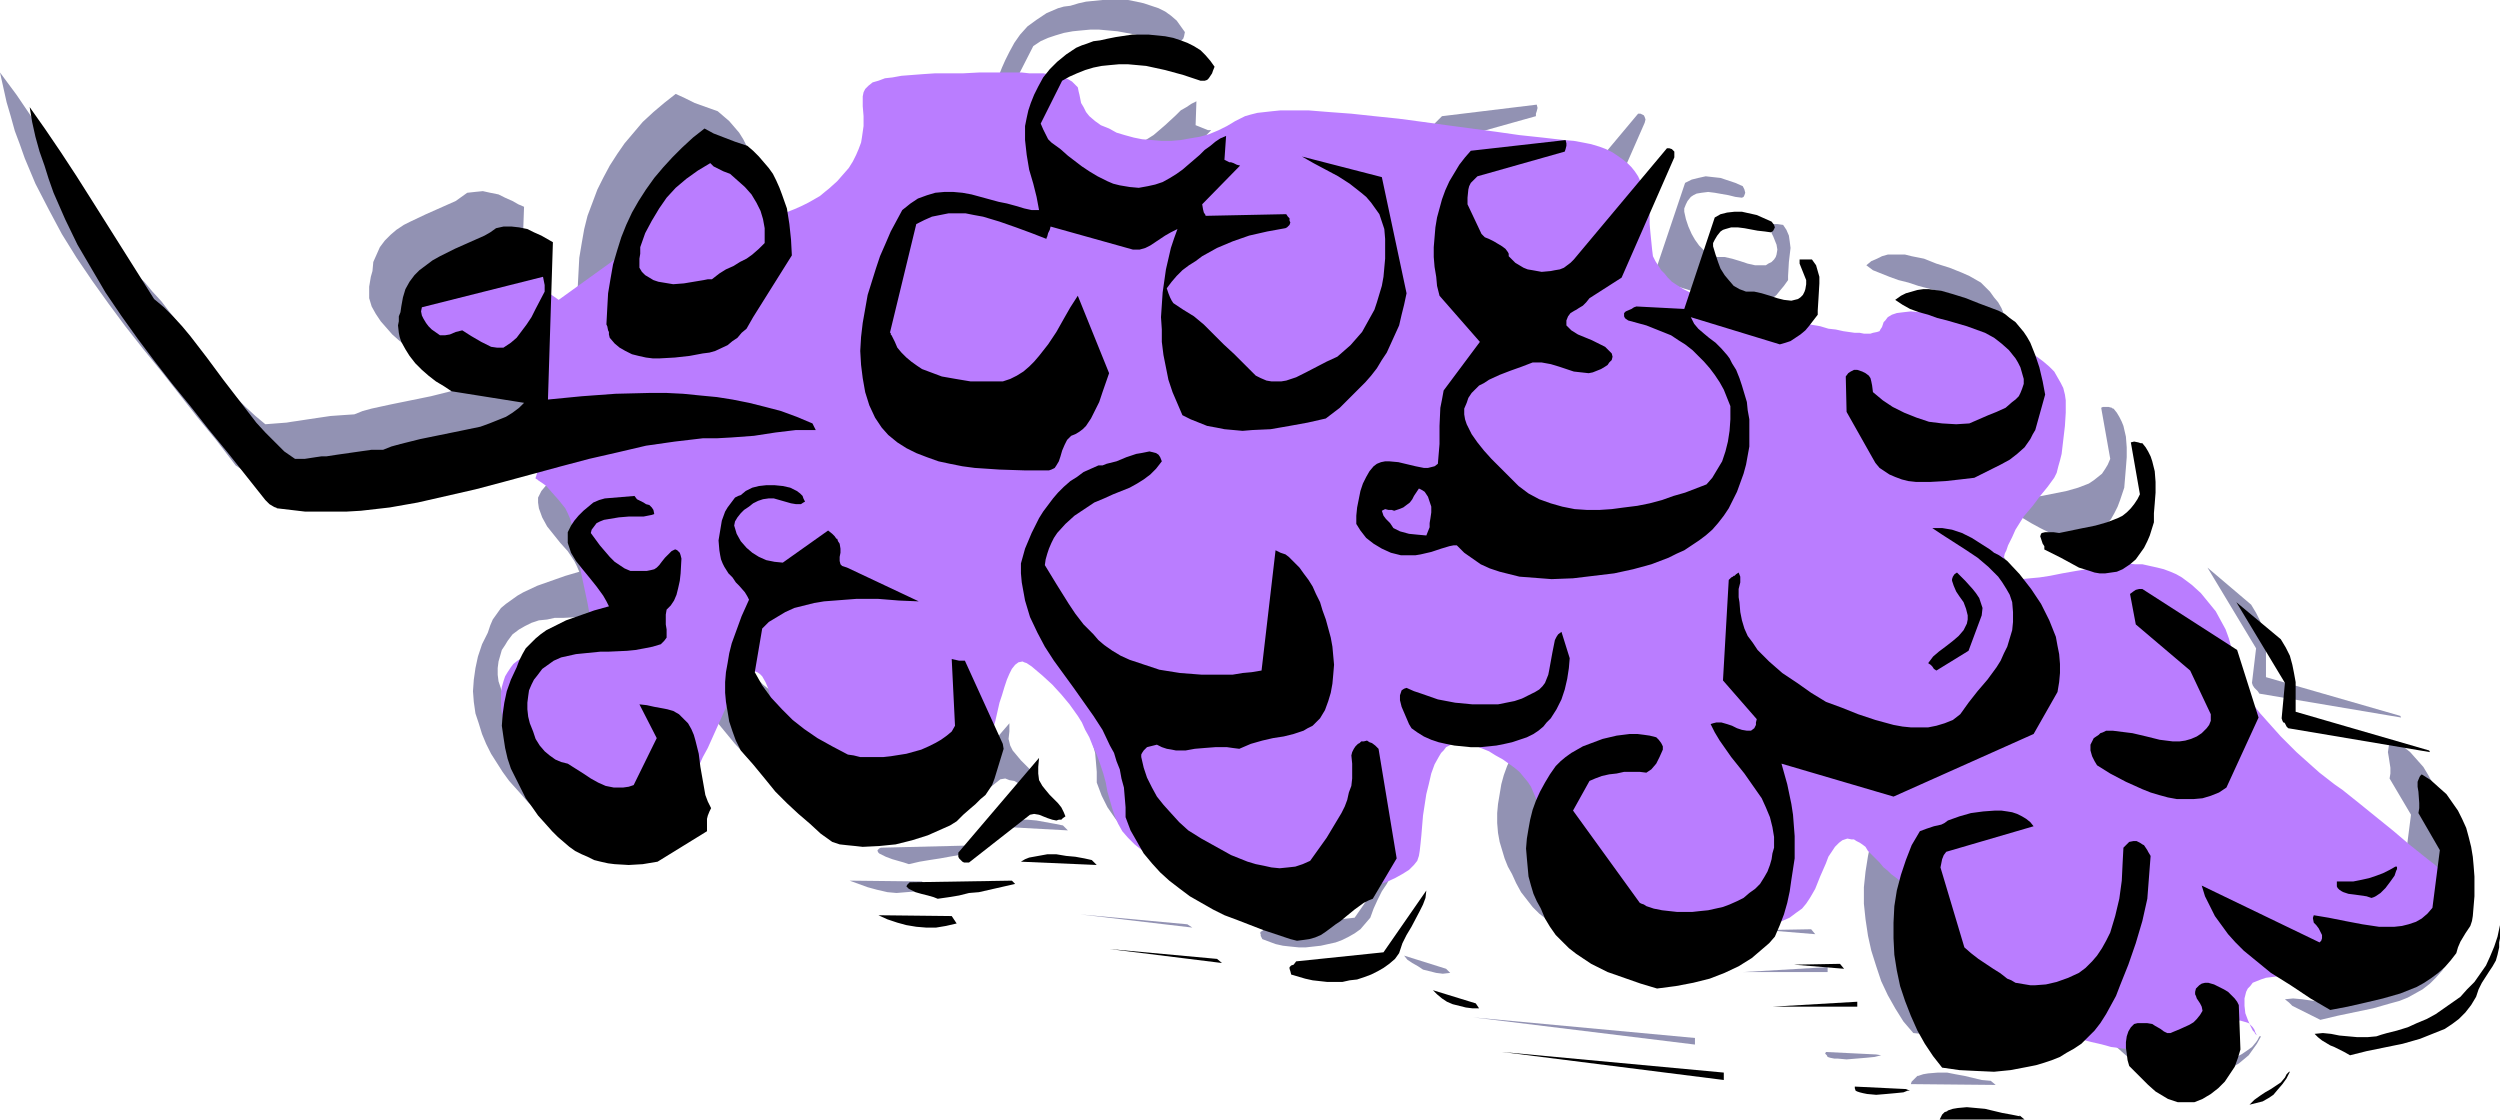<?xml version="1.0" encoding="UTF-8" standalone="no"?>
<svg
   version="1.0"
   width="129.724mm"
   height="58.092mm"
   id="svg77"
   sodipodi:docname="Grapes 21.wmf"
   xmlns:inkscape="http://www.inkscape.org/namespaces/inkscape"
   xmlns:sodipodi="http://sodipodi.sourceforge.net/DTD/sodipodi-0.dtd"
   xmlns="http://www.w3.org/2000/svg"
   xmlns:svg="http://www.w3.org/2000/svg">
  <sodipodi:namedview
     id="namedview77"
     pagecolor="#ffffff"
     bordercolor="#000000"
     borderopacity="0.25"
     inkscape:showpageshadow="2"
     inkscape:pageopacity="0.0"
     inkscape:pagecheckerboard="0"
     inkscape:deskcolor="#d1d1d1"
     inkscape:document-units="mm" />
  <defs
     id="defs1">
    <pattern
       id="WMFhbasepattern"
       patternUnits="userSpaceOnUse"
       width="6"
       height="6"
       x="0"
       y="0" />
  </defs>
  <path
     style="fill:#9292b3;fill-opacity:1;fill-rule:evenodd;stroke:none"
     d="m 484.315,179.009 0.162,-0.969 v -0.969 -0.969 l 0.162,-0.646 v -0.808 l -0.485,2.262 -0.646,1.939 -0.808,1.939 -0.97,1.777 -0.97,1.616 -1.293,1.616 -1.293,1.454 -1.454,1.292 -1.454,1.292 -3.394,2.262 -1.778,0.969 -1.778,0.808 -1.939,0.646 -2.101,0.808 -1.939,0.485 -0.97,0.323 -0.97,0.162 -1.939,0.323 h -1.778 l -1.778,-0.162 -3.394,-0.485 -1.778,-0.162 -1.616,0.162 0.808,0.646 0.646,0.646 1.616,0.808 0.97,0.485 0.97,0.485 0.97,0.485 0.97,0.485 3.394,-0.808 6.949,-1.454 3.394,-0.969 1.778,-0.485 1.616,-0.646 1.454,-0.808 1.454,-0.808 1.454,-1.131 1.131,-1.131 1.293,-1.454 0.97,-1.616 0.485,-1.454 0.646,-1.292 1.293,-2.262 0.646,-0.969 0.646,-1.131 0.485,-1.292 z"
     id="path1" />
  <path
     style="fill:#9292b3;fill-opacity:1;fill-rule:evenodd;stroke:none"
     d="m 479.305,172.87 0.162,-3.877 v -4.039 -1.939 l -0.162,-1.939 -0.485,-1.777 -0.323,-1.939 -0.646,-1.939 -0.646,-1.616 -0.97,-1.777 -0.97,-1.616 -1.293,-1.454 -1.293,-1.454 -1.616,-1.292 -1.939,-1.131 -0.323,0.323 -0.162,0.323 -0.162,0.646 -0.162,1.131 0.162,0.969 0.323,2.1 v 1.131 l -0.162,0.969 4.202,7.109 -1.454,11.309 -0.97,1.292 -1.131,0.808 -1.293,0.646 -1.293,0.485 -1.293,0.485 -1.616,0.162 h -1.454 -1.616 l -3.232,-0.485 -3.232,-0.646 -3.232,-0.646 -3.07,-0.485 v 0.323 0.323 l 0.162,0.646 0.323,0.646 0.485,0.646 0.485,0.646 0.323,0.646 v 0.323 0.323 l -0.323,0.323 -0.323,0.485 -22.947,-11.148 0.646,2.1 0.97,1.939 0.97,1.939 1.293,1.777 1.293,1.777 1.454,1.616 1.616,1.454 1.616,1.616 3.717,2.747 3.717,2.585 4.04,2.423 3.717,2.423 3.555,-0.808 3.394,-0.646 3.555,-0.808 3.232,-0.969 1.616,-0.646 1.616,-0.646 1.454,-0.808 1.454,-0.969 1.293,-0.969 1.293,-1.292 1.293,-1.292 0.97,-1.454 0.323,-1.131 0.485,-0.969 0.485,-0.808 0.646,-0.808 0.97,-1.616 0.323,-0.808 z"
     id="path2" />
  <path
     style="fill:#9292b3;fill-opacity:1;fill-rule:evenodd;stroke:none"
     d="m 470.74,140.396 -26.341,-7.593 v -1.939 -2.1 -1.777 l -0.323,-1.777 -0.323,-1.777 -0.485,-1.616 -0.808,-1.616 -0.97,-1.616 -8.565,-7.27 9.534,15.833 -0.808,6.786 0.162,0.485 0.323,0.485 v 0 l 0.162,0.162 0.323,0.323 0.162,0.162 0.323,0.485 27.795,4.685 z"
     id="path3" />
  <path
     style="fill:#9292b3;fill-opacity:1;fill-rule:evenodd;stroke:none"
     d="m 464.115,163.015 -1.131,0.808 -1.293,0.485 -1.454,0.646 -1.293,0.485 -1.616,0.323 -1.454,0.323 h -1.616 l -1.616,-0.162 -0.162,0.646 0.162,0.323 0.162,0.485 0.323,0.323 0.323,0.162 0.485,0.323 0.97,0.323 2.424,0.323 1.131,0.162 0.808,0.162 h 0.485 l 0.485,-0.162 0.485,-0.323 0.485,-0.323 0.97,-1.131 0.808,-1.131 0.808,-1.131 0.323,-0.485 0.162,-0.485 0.162,-0.485 v -0.162 l -0.162,-0.323 z"
     id="path4" />
  <path
     style="fill:#9292b3;fill-opacity:1;fill-rule:evenodd;stroke:none"
     d="m 443.107,203.244 -0.323,0.646 -0.323,0.485 -0.808,0.969 -1.131,0.808 -0.97,0.646 -0.97,0.485 -1.131,0.646 -0.97,0.808 -0.97,0.969 1.293,-0.162 1.131,-0.323 1.131,-0.646 0.97,-0.808 0.97,-0.808 0.808,-1.131 0.808,-1.131 0.808,-1.454 z"
     id="path5" />
  <path
     style="fill:#9292b3;fill-opacity:1;fill-rule:evenodd;stroke:none"
     d="m 433.734,198.881 -0.485,-8.563 -0.323,-0.808 -0.485,-0.485 -0.485,-0.646 -0.808,-0.646 -0.808,-0.485 -0.808,-0.485 -1.131,-0.485 -1.131,-0.485 -0.646,0.162 h -0.485 l -0.646,0.485 -0.646,0.485 -0.162,0.646 v 0.485 l 0.162,0.485 0.323,0.485 v 0.162 l 0.323,0.162 0.162,0.646 0.323,0.485 0.162,0.808 -0.323,0.969 -0.646,0.808 -0.646,0.646 -0.808,0.485 -1.778,0.808 -2.101,0.808 -0.646,-0.162 -0.485,-0.162 -0.808,-0.646 -0.97,-0.646 -0.646,-0.162 -0.808,-0.323 h -1.131 -0.808 l -0.808,0.323 -0.646,0.485 -0.485,0.808 -0.162,0.969 -0.162,1.131 v 1.131 1.292 l 0.323,1.131 0.323,1.131 1.131,1.292 1.293,1.292 1.293,1.131 1.454,1.292 1.454,1.131 0.97,0.323 0.808,0.485 0.97,0.162 1.131,0.162 h 0.97 l 1.131,-0.162 1.778,-0.646 1.616,-0.969 1.293,-0.969 1.293,-1.292 1.131,-1.454 0.808,-1.616 0.808,-1.616 z"
     id="path6" />
  <path
     style="fill:#9292b3;fill-opacity:1;fill-rule:evenodd;stroke:none"
     d="m 437.128,133.772 -4.04,-13.086 -18.746,-11.956 h -0.646 l -0.646,0.162 -0.485,0.162 -0.485,0.485 0.97,5.978 10.666,9.047 4.04,8.724 v 0.485 0.808 l -0.323,0.808 -0.323,0.646 -0.97,0.969 -1.131,0.646 -1.131,0.485 -0.97,0.323 -1.293,0.162 h -1.293 l -1.293,-0.162 -1.131,-0.162 -5.333,-1.292 -2.586,-0.485 h -1.293 -1.293 l -0.808,0.323 -0.808,0.323 -0.485,0.323 -0.323,0.485 -0.323,0.485 -0.323,0.646 v 1.292 l 0.162,1.131 0.485,0.969 0.485,0.808 1.293,0.808 1.454,0.808 2.909,1.616 3.232,1.454 1.778,0.646 1.616,0.485 1.616,0.323 1.778,0.323 1.778,0.162 h 1.616 l 1.616,-0.162 1.616,-0.485 1.616,-0.646 1.616,-0.969 z"
     id="path7" />
  <path
     style="fill:#9292b3;fill-opacity:1;fill-rule:evenodd;stroke:none"
     d="m 415.473,169.477 0.485,-8.563 -0.323,-0.646 -0.323,-0.485 -0.323,-0.323 -0.162,-0.485 -0.485,-0.323 -0.485,-0.323 -0.646,-0.162 h -0.646 l -0.646,0.162 -0.646,0.485 -0.485,0.485 -0.162,3.231 -0.323,3.393 -0.485,3.393 -0.646,3.554 -0.485,1.616 -0.646,1.616 -0.646,1.616 -0.808,1.454 -0.97,1.292 -1.131,1.292 -1.131,1.131 -1.454,0.969 -2.101,1.131 -2.101,0.808 -2.101,0.485 -2.101,0.162 h -1.131 l -0.97,-0.162 -0.808,-0.162 -0.97,-0.323 -0.808,-0.323 -0.97,-0.485 -0.646,-0.485 -0.808,-0.646 -1.131,-0.646 -1.131,-0.646 -0.97,-0.646 -0.808,-0.646 -1.616,-1.292 -1.293,-1.131 -4.525,-15.671 v -0.808 l 0.162,-0.808 0.323,-0.646 0.646,-0.646 16.968,-5.17 -0.646,-0.808 -0.646,-0.485 -0.97,-0.646 -0.808,-0.485 -0.97,-0.162 -1.131,-0.323 h -1.131 -1.131 -2.424 l -2.262,0.485 -2.424,0.646 -2.101,0.808 -0.646,0.323 -0.808,0.323 -1.293,0.485 -1.454,0.485 -1.454,0.485 -1.454,2.747 -1.293,2.747 -0.97,3.07 -0.646,3.07 -0.485,3.07 -0.323,3.07 v 3.231 l 0.323,3.07 0.485,3.231 0.646,2.908 0.97,3.07 0.97,2.908 1.293,2.747 1.454,2.585 1.616,2.585 1.939,2.262 3.232,0.323 3.394,0.323 h 3.394 l 3.394,-0.162 3.394,-0.646 1.616,-0.323 1.454,-0.485 1.616,-0.485 1.454,-0.808 1.454,-0.646 1.454,-0.808 1.293,-1.131 1.454,-1.131 1.131,-1.454 1.293,-1.454 0.97,-1.616 1.131,-1.777 0.808,-1.939 0.97,-1.939 1.616,-4.039 1.293,-4.362 1.293,-4.362 z"
     id="path8" />
  <path
     style="fill:#9292b3;fill-opacity:1;fill-rule:evenodd;stroke:none"
     d="m 416.604,95.644 0.162,-1.939 0.162,-1.939 0.162,-2.1 v -1.939 l -0.162,-2.1 -0.485,-2.1 -0.323,-0.808 -0.485,-0.969 -0.485,-0.808 -0.646,-0.808 h -0.162 l -0.162,-0.162 -0.646,-0.162 h -0.808 -0.323 l -0.323,0.162 1.778,10.017 -0.485,1.131 -0.485,0.808 -0.646,0.969 -0.808,0.646 -0.808,0.646 -0.97,0.646 -2.101,0.808 -2.262,0.646 -2.424,0.485 -2.424,0.485 -2.424,0.323 h -0.97 -0.97 -0.808 -0.485 l -0.323,0.323 v 0.323 0.485 l 0.162,0.485 0.323,0.485 0.162,0.646 v 0.485 l 1.616,0.808 1.616,0.969 1.778,0.969 1.939,0.969 1.939,0.646 1.131,0.162 0.97,0.323 h 1.131 l 1.131,-0.162 1.131,-0.323 1.131,-0.323 1.454,-0.969 0.97,-0.969 0.97,-1.131 0.646,-1.131 0.646,-1.292 0.485,-1.292 z"
     id="path9" />
  <path
     style="fill:#9292b3;fill-opacity:1;fill-rule:evenodd;stroke:none"
     d="m 397.859,128.926 0.323,-1.939 v -1.777 -1.939 -1.777 l -0.323,-1.777 -0.485,-1.616 -0.485,-1.777 -0.808,-1.616 -0.646,-1.616 -0.808,-1.454 -2.101,-3.07 -2.262,-2.747 -2.424,-2.585 -1.616,-1.131 -1.778,-1.292 -1.616,-1.131 -1.939,-1.131 -1.778,-0.808 -1.939,-0.646 -2.101,-0.323 h -0.97 -0.97 l 1.939,1.292 2.262,1.454 2.424,1.292 2.262,1.616 2.262,1.777 0.97,0.969 0.808,1.131 0.97,1.131 0.646,1.131 0.646,1.292 0.485,1.454 0.162,1.939 v 1.777 l -0.162,1.777 -0.323,1.616 -0.485,1.454 -0.646,1.454 -0.808,1.292 -0.808,1.454 -1.778,2.262 -1.939,2.423 -1.778,2.262 -0.808,1.131 -0.808,1.131 -1.454,0.969 -1.454,0.808 -1.616,0.485 -1.616,0.323 h -1.778 -1.616 l -1.778,-0.162 -1.778,-0.323 -3.555,-0.969 -3.232,-1.131 -3.394,-1.292 -3.07,-1.292 -2.747,-1.777 -2.909,-1.777 -2.747,-1.939 -2.586,-2.262 -1.293,-1.131 -1.131,-1.292 -0.97,-1.292 -0.808,-1.292 -0.646,-1.616 -0.646,-1.616 -0.323,-1.616 -0.162,-1.777 -0.162,-0.969 v -0.969 l 0.162,-0.646 0.162,-0.646 0.162,-1.292 -0.162,-0.646 -0.323,-0.646 -0.485,0.323 -0.162,0.162 -0.162,0.162 v 0 h -0.162 l -0.323,0.323 -0.323,0.162 -0.323,0.162 -1.131,19.872 6.626,7.593 v 0.485 l -0.162,0.646 -0.323,0.646 -0.485,0.485 h -0.97 l -0.97,-0.162 -0.808,-0.485 -1.131,-0.323 -0.97,-0.485 -0.97,-0.162 h -1.131 l -0.485,0.162 -0.646,0.162 0.808,1.616 0.97,1.616 1.131,1.616 1.131,1.616 1.293,1.454 1.293,1.616 2.424,3.393 0.97,1.616 0.97,1.777 0.646,1.777 0.646,1.939 0.162,2.1 v 2.1 l -0.162,1.131 -0.162,1.131 -0.323,1.131 -0.485,1.131 -0.646,1.292 -0.97,1.131 -0.97,1.131 -0.97,0.808 -1.293,0.808 -1.131,0.646 -1.454,0.646 -1.293,0.485 -1.616,0.485 -1.454,0.162 -1.454,0.323 -1.616,0.162 h -3.07 l -1.454,-0.162 -1.454,-0.162 -0.808,-0.162 -0.808,-0.162 -1.293,-0.485 -0.646,-0.323 -0.485,-0.162 -0.162,-0.162 -0.162,-0.162 -12.928,-17.933 3.232,-5.816 1.131,-0.485 1.293,-0.485 1.293,-0.323 1.616,-0.323 1.454,-0.162 h 1.454 1.454 1.454 l 0.485,-0.162 0.485,-0.485 0.808,-0.969 0.808,-1.292 0.646,-1.616 -0.162,-0.485 -0.162,-0.646 -0.485,-0.646 -0.646,-0.646 -1.293,-0.162 -1.131,-0.162 -1.293,-0.162 h -1.293 l -2.747,0.323 -2.586,0.646 -2.747,0.808 -1.131,0.646 -1.293,0.646 -1.131,0.646 -0.97,0.808 -0.97,0.808 -0.97,0.969 -1.131,1.616 -1.131,1.616 -0.808,1.777 -0.808,1.777 -0.646,1.777 -0.485,1.777 -0.323,1.939 -0.323,1.939 -0.162,1.777 v 1.939 l 0.162,1.939 0.323,1.777 0.485,1.616 0.485,1.616 0.646,1.616 0.808,1.454 0.808,1.777 0.97,1.777 1.131,1.454 1.131,1.454 1.293,1.292 1.454,1.131 1.454,0.969 1.616,0.969 1.454,0.808 1.616,0.646 3.394,1.292 3.232,1.131 3.232,0.808 3.555,-0.323 3.555,-0.646 3.07,-0.808 2.909,-1.131 2.747,-1.292 1.293,-0.808 1.293,-0.808 1.293,-0.969 1.131,-0.969 1.131,-1.131 0.97,-1.131 0.97,-2.262 0.808,-2.262 0.646,-2.262 0.646,-2.1 0.323,-2.262 0.323,-2.1 0.162,-2.262 v -2.1 -2.1 -2.1 l -0.323,-2.1 -0.323,-2.1 -0.808,-4.039 -1.131,-4.039 21.978,6.624 27.634,-12.279 z"
     id="path10" />
  <path
     style="fill:#9292b3;fill-opacity:1;fill-rule:evenodd;stroke:none"
     d="m 390.425,211.968 -1.778,-0.162 -3.394,-0.808 -1.778,-0.323 -1.616,-0.323 h -1.778 l -1.939,0.162 -0.97,0.162 -0.97,0.323 h -0.162 l -0.323,0.323 -0.485,0.485 -0.323,0.323 -0.162,0.485 16.645,0.162 z"
     id="path11" />
  <path
     style="fill:#9292b3;fill-opacity:1;fill-rule:evenodd;stroke:none"
     d="m 395.273,70.602 -0.485,-2.747 -0.485,-2.585 -0.808,-2.423 -0.97,-2.423 -0.646,-1.131 -0.808,-0.969 -0.808,-1.131 -0.808,-0.808 -0.97,-0.969 -1.131,-0.646 -1.131,-0.646 -1.454,-0.646 -2.424,-0.969 -2.586,-0.808 -2.424,-0.969 -2.424,-0.485 -1.293,-0.323 h -1.131 -1.131 -1.131 l -1.131,0.323 -0.97,0.485 -1.131,0.485 -0.97,0.808 1.293,0.969 1.616,0.646 1.616,0.646 1.778,0.646 1.939,0.485 1.939,0.646 3.717,0.969 1.939,0.646 1.778,0.808 1.616,0.969 1.616,1.131 1.454,1.131 1.131,1.616 0.485,0.969 0.485,0.969 0.323,0.969 0.485,1.292 -0.162,0.969 -0.323,0.808 -0.162,0.808 -0.485,0.808 -0.646,0.646 -0.485,0.485 -1.454,0.969 -1.616,0.808 -3.555,1.616 -1.778,0.808 -2.586,0.162 -2.747,-0.162 -2.586,-0.485 -2.586,-0.646 -2.424,-0.969 -2.101,-1.131 -2.101,-1.454 -1.778,-1.454 -0.162,-1.454 -0.323,-0.646 -0.162,-0.646 -0.323,-0.485 -0.485,-0.646 -0.808,-0.323 -0.97,-0.323 -0.485,0.162 -0.646,0.162 -0.646,0.485 -0.485,0.646 0.323,6.947 4.848,8.886 0.646,1.131 0.808,0.808 0.97,0.808 0.97,0.646 1.293,0.485 1.131,0.323 1.454,0.323 1.293,0.162 2.909,0.162 3.07,-0.162 2.747,-0.323 2.747,-0.485 3.555,-1.616 1.778,-0.808 1.616,-0.969 1.616,-1.131 1.293,-1.454 1.293,-1.454 0.485,-0.969 0.323,-0.969 z"
     id="path12" />
  <path
     style="fill:#9292b3;fill-opacity:1;fill-rule:evenodd;stroke:none"
     d="m 382.992,113.9 0.162,-1.454 -0.323,-0.969 -0.485,-1.131 -0.485,-0.808 -0.646,-0.808 -1.616,-1.616 -1.616,-1.616 -0.485,0.323 -0.323,0.485 v 0.323 l -0.162,0.485 0.162,0.485 0.162,0.485 0.646,0.969 0.646,1.131 0.646,1.131 0.646,1.131 0.162,0.646 v 0.808 0.808 l -0.162,0.646 -0.162,0.808 -0.323,0.485 -0.97,1.292 -1.293,0.969 -1.293,0.969 -1.293,0.969 -1.293,1.131 -0.485,0.646 -0.323,0.646 0.323,0.162 0.485,0.485 0.323,0.323 0.323,0.323 6.464,-3.877 z"
     id="path13" />
  <path
     style="fill:#9292b3;fill-opacity:1;fill-rule:evenodd;stroke:none"
     d="m 367.963,206.798 -9.858,-0.485 -0.162,0.323 0.323,0.323 0.162,0.323 0.485,0.162 0.808,0.162 h 0.646 l 1.778,0.162 1.939,-0.162 1.939,-0.162 1.616,-0.162 0.646,-0.162 0.646,-0.162 z"
     id="path14" />
  <path
     style="fill:#9292b3;fill-opacity:1;fill-rule:evenodd;stroke:none"
     d="m 358.428,189.672 -16.645,0.969 h 16.645 z"
     id="path15" />
  <path
     style="fill:#9292b3;fill-opacity:1;fill-rule:evenodd;stroke:none"
     d="m 355.196,182.241 -9.05,0.162 9.858,0.808 z"
     id="path16" />
  <path
     style="fill:#9292b3;fill-opacity:1;fill-rule:evenodd;stroke:none"
     d="m 344.531,197.104 -27.149,-1.616 z"
     id="path17" />
  <path
     style="fill:#9292b3;fill-opacity:1;fill-rule:evenodd;stroke:none"
     d="m 350.672,54.123 0.162,-2.747 0.323,-2.747 -0.162,-1.292 -0.162,-1.131 -0.485,-1.131 -0.646,-0.969 -1.131,-0.162 h -1.293 v 0.969 l 0.162,0.808 0.323,0.646 0.323,0.808 0.323,0.808 0.162,0.969 -0.162,0.969 -0.162,0.485 -0.323,0.485 -0.485,0.485 -0.646,0.323 -0.485,0.323 h -0.808 -1.293 l -1.454,-0.323 -1.454,-0.485 -1.616,-0.485 -1.454,-0.323 h -1.454 l -1.293,-0.485 -1.293,-0.808 -0.97,-0.969 -0.808,-1.131 -0.646,-1.131 -0.646,-1.454 -0.485,-1.454 -0.323,-1.454 v -0.646 l 0.323,-0.808 0.323,-0.646 0.646,-0.808 0.485,-0.323 0.646,-0.323 0.97,-0.162 1.293,-0.162 1.293,0.162 2.747,0.485 1.293,0.323 1.293,0.162 0.323,-0.162 0.162,-0.323 0.162,-0.485 -0.162,-0.646 -0.323,-0.646 -1.454,-0.646 -1.454,-0.485 -1.454,-0.485 -1.454,-0.162 -1.454,-0.162 -1.454,0.323 -1.293,0.323 -1.293,0.646 -5.979,17.772 -9.373,-0.485 -0.323,0.323 -0.485,0.162 -1.131,0.646 -0.323,0.323 -0.162,0.323 v 0.323 l 0.323,0.162 0.162,0.323 0.323,0.323 1.939,0.485 1.616,0.485 1.778,0.485 1.616,0.808 1.454,0.646 1.454,0.808 1.454,0.969 1.293,0.969 1.293,1.131 1.131,1.131 1.131,1.292 0.97,1.454 0.808,1.292 0.808,1.616 0.646,1.616 0.646,1.616 0.162,2.423 -0.162,2.423 -0.323,2.1 -0.485,1.939 -0.808,1.939 -0.808,1.616 -1.131,1.454 -1.131,1.454 -1.939,0.808 -2.262,0.646 -2.262,0.808 -2.262,0.808 -2.424,0.485 -2.424,0.646 -2.424,0.323 -2.424,0.323 -2.586,0.162 h -2.424 l -2.262,-0.162 -2.424,-0.485 -2.262,-0.646 -2.262,-0.969 -2.101,-0.969 -2.101,-1.454 -1.778,-1.939 -1.778,-1.777 -1.616,-1.616 -1.454,-1.616 -1.454,-1.616 -0.97,-1.777 -0.97,-1.777 -0.646,-1.939 0.162,-1.292 0.323,-1.131 0.485,-0.969 0.646,-0.808 0.646,-0.808 0.808,-0.646 0.808,-0.646 0.97,-0.485 2.101,-0.969 2.262,-0.969 2.262,-0.646 1.939,-0.969 1.939,0.162 1.616,0.323 1.616,0.485 1.616,0.485 1.454,0.323 1.454,0.323 h 1.454 l 0.808,-0.162 0.646,-0.162 0.808,-0.485 0.97,-0.485 0.323,-0.323 0.485,-0.323 0.323,-0.485 0.323,-0.646 -0.323,-0.646 -0.323,-0.485 -0.97,-0.969 -1.131,-0.646 -1.454,-0.485 -2.586,-1.131 -1.293,-0.808 -0.646,-0.485 -0.485,-0.485 v -0.646 -0.323 l 0.323,-0.808 0.646,-0.646 0.646,-0.485 1.616,-0.969 0.808,-0.646 0.485,-0.808 6.302,-4.039 10.342,-23.588 0.162,-0.646 -0.162,-0.485 -0.162,-0.323 -0.323,-0.162 -0.323,-0.162 h -0.485 l -18.261,21.811 -0.646,0.646 -0.646,0.485 -0.808,0.485 -0.808,0.162 -0.808,0.323 -0.808,0.162 h -1.778 l -1.939,-0.162 -0.808,-0.323 -0.808,-0.323 -0.808,-0.485 -0.808,-0.485 -0.808,-0.485 -0.646,-0.646 v -0.485 l -0.162,-0.323 -0.323,-0.646 -0.646,-0.646 -0.808,-0.323 -0.97,-0.485 -0.808,-0.485 -0.97,-0.485 -0.646,-0.485 -2.747,-5.816 v -1.292 l 0.162,-1.777 0.323,-0.485 0.323,-0.646 0.485,-0.646 0.646,-0.808 17.291,-4.847 v -0.485 l 0.162,-0.485 0.162,-0.646 -0.162,-0.646 -18.584,2.262 -1.293,1.292 -1.131,1.454 -0.97,1.454 -0.97,1.777 -0.646,1.616 -0.646,1.777 -0.485,1.939 -0.485,1.777 -0.323,1.939 -0.323,1.939 v 1.939 1.939 1.777 l 0.323,1.939 0.162,1.939 0.485,1.777 7.918,9.047 -7.11,9.694 -0.323,1.616 -0.162,1.777 -0.162,3.393 -0.162,3.716 v 1.939 l -0.162,1.777 -0.646,0.485 -0.646,0.323 -0.808,0.162 h -0.646 l -1.778,-0.323 -3.394,-0.808 -1.616,-0.323 -0.808,0.162 -0.808,0.162 -0.808,0.323 -0.646,0.485 -0.808,0.969 -0.808,1.131 -0.485,1.292 -0.485,1.454 -0.485,1.454 -0.162,1.777 -0.323,1.616 v 1.616 l 0.808,1.292 1.293,1.292 1.293,1.292 1.616,0.969 1.778,0.646 1.939,0.485 0.97,0.162 h 0.97 1.131 l 0.97,-0.323 2.101,-0.485 1.778,-0.485 1.778,-0.485 0.808,-0.162 h 0.646 l 1.293,1.454 1.616,1.131 1.778,0.969 1.778,0.808 1.778,0.646 1.939,0.646 2.101,0.323 1.939,0.323 2.101,0.162 h 2.101 l 4.202,-0.162 4.202,-0.323 3.878,-0.485 3.717,-0.969 3.555,-0.969 3.394,-1.131 1.616,-0.808 1.616,-0.808 1.454,-0.808 1.293,-0.969 1.454,-1.131 1.131,-1.131 1.131,-1.131 1.131,-1.454 0.97,-1.454 0.97,-1.616 0.808,-1.777 0.646,-1.777 0.646,-1.777 0.485,-1.777 0.323,-1.777 0.162,-1.777 0.162,-1.777 v -1.777 l -0.162,-1.616 -0.162,-1.777 -0.323,-1.777 -0.323,-1.616 -0.485,-1.454 -0.646,-1.616 -0.646,-1.454 -0.646,-1.454 -0.646,-0.808 -0.485,-0.808 -0.97,-1.292 -1.293,-1.131 -1.131,-0.808 -1.131,-0.969 -0.97,-0.808 -0.97,-1.131 -0.323,-0.485 -0.162,-0.808 17.291,5.332 1.131,-0.162 1.131,-0.485 0.97,-0.646 0.97,-0.646 0.97,-0.808 0.646,-0.808 0.808,-0.969 0.808,-1.131 z"
     id="path18" />
  <path
     style="fill:#9292b3;fill-opacity:1;fill-rule:evenodd;stroke:none"
     d="m 332.411,203.567 -43.47,-4.039 43.47,5.332 z"
     id="path19" />
  <path
     style="fill:#9292b3;fill-opacity:1;fill-rule:evenodd;stroke:none"
     d="m 303.808,188.542 -31.189,-7.916 z"
     id="path20" />
  <path
     style="fill:#9292b3;fill-opacity:1;fill-rule:evenodd;stroke:none"
     d="m 302.03,122.302 -1.616,-5.332 -0.485,0.485 -0.323,0.646 -0.323,0.646 -0.323,0.646 -0.323,1.777 -0.162,1.777 -0.323,1.616 -0.162,0.969 -0.323,0.808 -0.323,0.646 -0.646,0.808 -0.646,0.485 -0.808,0.646 -1.131,0.646 -1.454,0.646 -1.454,0.323 -1.454,0.485 -1.616,0.162 -1.616,0.162 h -1.778 -1.616 l -3.555,-0.485 -3.394,-0.646 -3.232,-0.969 -1.454,-0.485 -1.454,-0.646 -0.485,0.162 -0.323,0.323 -0.323,0.323 -0.162,0.485 v 1.131 l 0.323,1.131 0.485,1.292 0.485,1.131 0.646,1.131 0.323,0.808 1.293,0.808 1.293,0.808 1.293,0.485 1.454,0.485 1.616,0.485 1.616,0.323 1.616,0.162 1.616,0.162 h 1.616 l 1.616,-0.162 1.616,-0.162 1.616,-0.323 1.454,-0.323 1.616,-0.485 1.293,-0.646 1.293,-0.485 0.97,-0.808 0.97,-0.646 0.808,-0.808 0.646,-0.808 1.293,-1.777 0.808,-1.939 0.646,-2.1 0.485,-1.939 0.323,-2.1 z"
     id="path21" />
  <path
     style="fill:#9292b3;fill-opacity:1;fill-rule:evenodd;stroke:none"
     d="m 283.608,189.996 -8.242,-2.585 0.646,0.808 0.97,0.646 1.131,0.646 0.97,0.646 1.293,0.323 1.293,0.323 1.293,0.162 1.454,-0.162 z"
     id="path22" />
  <path
     style="fill:#9292b3;fill-opacity:1;fill-rule:evenodd;stroke:none"
     d="m 274.073,167.862 -8.403,12.117 -17.13,1.777 -0.646,0.485 -0.323,0.323 -0.323,0.162 v 0.162 h -0.162 l 0.162,0.323 v 0.323 l 0.323,0.646 2.586,0.969 1.454,0.323 1.454,0.162 1.616,0.162 h 1.454 l 1.454,-0.162 1.454,-0.162 1.454,-0.323 1.454,-0.323 1.293,-0.485 1.293,-0.646 1.131,-0.646 1.131,-0.808 0.97,-1.131 0.97,-1.131 0.646,-1.777 0.808,-1.777 0.808,-1.616 0.97,-1.454 0.808,-1.454 0.485,-1.292 0.485,-1.454 z"
     id="path23" />
  <path
     style="fill:#9292b3;fill-opacity:1;fill-rule:evenodd;stroke:none"
     d="M 274.72,96.613 V 95.644 l 0.162,-0.969 V 93.705 92.574 l -0.162,-1.131 -0.323,-0.969 -0.323,-0.323 -0.485,-0.485 -0.485,-0.323 -0.485,-0.323 -0.97,1.454 -0.97,1.292 -0.646,0.485 -0.646,0.485 -0.808,0.323 -0.808,0.323 -0.485,-0.162 -0.646,-0.162 h -0.646 l -0.646,0.162 V 93.705 l 0.162,0.485 0.485,0.808 0.808,0.808 0.646,0.969 0.808,0.323 0.646,0.323 1.616,0.323 1.778,0.323 h 1.778 z"
     id="path24" />
  <path
     style="fill:#9292b3;fill-opacity:1;fill-rule:evenodd;stroke:none"
     d="m 268.256,161.561 -3.717,-21.488 v -0.162 l -0.162,-0.323 -0.485,-0.323 -0.646,-0.323 -0.485,-0.323 -0.485,-0.162 h -0.485 l -0.485,0.162 -0.808,0.485 -0.323,0.323 -0.323,0.485 -0.323,0.646 -0.323,0.808 0.162,1.454 0.162,1.616 -0.162,1.454 -0.162,1.454 -0.323,1.292 -0.485,1.292 -0.485,1.454 -0.646,1.292 -1.454,2.423 -1.454,2.423 -3.232,4.524 -1.454,0.646 -1.293,0.323 -1.616,0.323 h -1.454 -1.616 l -1.616,-0.323 -1.616,-0.485 -1.454,-0.485 -3.232,-1.292 -3.07,-1.454 -2.909,-1.616 -2.424,-1.616 -1.939,-1.777 -1.616,-1.616 -1.293,-1.616 -1.293,-1.777 -1.131,-1.777 -0.808,-1.777 -0.646,-2.1 -0.646,-2.1 0.162,-0.323 v -0.485 l 0.323,-0.323 0.323,-0.323 0.485,-0.323 0.485,-0.323 0.646,-0.162 0.808,-0.162 0.97,0.485 0.808,0.323 0.97,0.323 h 0.97 1.778 l 1.939,-0.162 1.939,-0.162 2.101,-0.323 2.262,0.162 1.131,0.162 1.131,0.162 1.293,-0.485 1.131,-0.485 2.101,-0.646 2.262,-0.485 2.101,-0.485 1.939,-0.323 1.778,-0.808 0.97,-0.323 0.808,-0.646 0.808,-0.646 0.808,-0.808 0.808,-1.616 0.808,-1.616 0.485,-1.616 0.323,-1.777 0.162,-1.777 v -1.939 -1.777 l -0.162,-1.777 -0.808,-3.554 -0.485,-1.777 -0.646,-1.777 -1.293,-3.231 -0.808,-1.454 -0.808,-1.454 -0.808,-1.131 -0.97,-1.131 -0.646,-0.969 -0.646,-0.646 -0.646,-0.646 -0.808,-0.323 -0.808,-0.485 -1.131,-0.323 -2.747,23.426 -1.778,0.323 -1.939,0.323 -1.939,0.162 -2.101,0.162 h -4.04 l -2.101,-0.162 -1.939,-0.162 -2.101,-0.485 -2.101,-0.323 -1.939,-0.485 -1.939,-0.646 -1.778,-0.808 -1.778,-0.808 -1.616,-0.969 -1.616,-0.969 -1.293,-1.131 -0.97,-0.969 -1.778,-2.1 -1.616,-1.939 -1.293,-1.939 -2.424,-3.877 -2.424,-3.716 0.162,-1.131 0.323,-1.131 0.323,-1.131 0.485,-0.969 0.646,-0.969 0.646,-0.969 1.616,-1.777 1.778,-1.616 1.778,-1.454 2.101,-1.131 1.939,-0.808 1.778,-0.808 1.616,-0.646 1.616,-0.808 1.293,-0.646 1.454,-0.808 1.293,-0.969 1.131,-1.131 0.97,-1.454 -0.162,-0.808 -0.323,-0.485 -0.485,-0.485 -0.646,-0.162 h -0.646 -0.808 l -0.97,0.162 -0.808,0.323 -4.04,1.292 -1.778,0.646 -0.808,0.162 -0.808,0.162 -1.616,0.485 -1.293,0.808 -1.454,0.808 -1.293,0.969 -1.131,0.969 -1.131,1.131 -1.131,1.292 -0.97,1.292 -0.97,1.292 -0.808,1.292 -0.646,1.454 -0.808,1.454 -1.131,2.908 -0.808,3.07 v 1.939 l 0.162,1.777 0.323,1.777 0.323,1.616 0.485,1.777 0.485,1.616 1.454,2.908 1.454,2.908 1.778,2.747 3.878,5.332 3.717,5.332 1.778,2.908 1.616,2.908 0.646,1.616 0.646,1.616 0.646,1.616 0.323,1.777 0.485,1.777 0.162,1.777 0.162,1.939 v 2.1 l 0.97,2.585 1.131,2.262 1.454,2.1 1.454,1.939 1.778,1.939 1.778,1.616 1.939,1.616 2.101,1.292 2.101,1.454 2.262,1.131 2.424,1.131 2.424,1.131 5.171,1.939 5.171,1.777 1.293,0.162 h 1.293 l 1.293,-0.162 1.131,-0.485 1.131,-0.485 0.97,-0.485 1.939,-1.454 0.97,-0.808 0.808,-0.808 1.778,-1.454 1.778,-1.131 0.97,-0.485 0.97,-0.323 z"
     id="path25" />
  <path
     style="fill:#9292b3;fill-opacity:1;fill-rule:evenodd;stroke:none"
     d="m 270.033,50.73 -4.686,-22.78 -15.837,-4.201 2.262,1.292 2.424,1.292 2.424,1.454 2.424,1.454 2.101,1.616 1.131,0.969 0.808,0.969 0.808,1.131 0.808,1.292 0.646,1.292 0.485,1.454 0.162,2.1 v 1.939 l -0.162,1.777 -0.162,1.939 -0.162,1.616 -0.323,1.777 -0.323,1.616 -0.485,1.777 -0.646,1.454 -0.646,1.454 -0.808,1.454 -0.97,1.454 -0.97,1.131 -1.131,1.292 -1.293,1.292 -1.454,1.131 -2.101,0.969 -1.939,0.969 -2.101,1.131 -1.778,0.808 -1.939,0.646 -1.131,0.162 -0.97,0.162 -0.97,-0.162 -0.97,-0.162 -0.97,-0.323 -1.131,-0.485 -4.202,-4.201 -1.939,-2.1 -1.939,-1.939 -1.939,-1.777 -2.101,-1.616 -1.939,-1.454 -1.939,-1.131 -0.485,-0.485 -0.323,-0.646 -0.323,-0.808 -0.323,-0.969 0.97,-1.292 1.131,-1.131 1.131,-1.131 1.131,-0.969 1.293,-0.969 1.454,-0.808 2.747,-1.616 3.07,-1.292 3.394,-1.131 3.394,-0.808 3.717,-0.808 0.323,-0.162 0.323,-0.162 0.162,-0.323 v -0.323 -0.323 l -0.162,-0.485 -0.323,-0.485 -0.323,-0.323 -15.675,0.323 v -0.162 h -0.162 l -0.162,-0.485 -0.323,-0.808 v -0.969 l 7.434,-7.593 h -0.646 l -0.808,-0.323 -0.808,-0.323 -0.808,-0.323 0.162,-4.685 -0.97,0.485 -0.97,0.646 -1.131,0.646 -0.97,0.969 -2.101,1.939 -2.262,1.939 -1.293,0.808 -1.293,0.808 -1.293,0.646 -1.454,0.646 -1.616,0.323 -1.616,0.162 h -1.939 l -1.939,-0.323 -1.131,-0.485 -1.293,-0.323 -0.97,-0.485 -0.808,-0.485 -1.778,-0.969 -1.293,-0.969 -1.454,-1.131 -1.293,-0.969 -1.454,-1.292 -1.778,-1.292 -0.646,-0.646 -0.646,-0.969 -0.485,-1.131 -0.323,-1.131 4.202,-8.24 1.454,-0.969 1.454,-0.646 1.454,-0.485 1.616,-0.485 1.778,-0.323 1.616,-0.162 1.778,-0.162 h 1.778 l 1.778,0.162 1.778,0.162 3.555,0.646 3.555,0.969 3.394,1.292 0.97,-0.162 0.323,-0.162 0.485,-0.162 0.162,-0.485 0.485,-0.485 0.162,-0.485 0.162,-0.808 -0.808,-1.131 -0.808,-1.131 -1.131,-0.969 -1.131,-0.808 -1.293,-0.646 -1.454,-0.485 -1.454,-0.485 -1.454,-0.323 L 221.23,0 h -1.616 -3.394 l -3.232,0.323 -1.454,0.323 -1.616,0.485 -1.293,0.162 -1.131,0.323 -1.131,0.485 -1.131,0.485 -1.939,1.292 -1.778,1.292 -1.454,1.616 -1.131,1.616 -0.97,1.777 -0.808,1.616 -0.646,1.454 -0.646,1.616 -0.323,1.454 -0.162,1.454 -0.162,1.454 v 1.454 l 0.323,2.908 0.646,2.747 0.646,2.747 0.646,2.747 0.485,2.585 -1.293,-0.162 -1.616,-0.323 -1.616,-0.323 -1.616,-0.485 -1.616,-0.485 -1.778,-0.485 -3.555,-0.808 -1.778,-0.323 -1.939,-0.162 h -1.778 l -1.616,0.162 -1.778,0.485 -1.616,0.646 -1.616,0.969 -0.808,0.646 -0.646,0.646 -1.293,1.939 -0.97,2.262 -1.131,2.262 -0.97,2.423 -0.97,2.585 -0.808,2.585 -0.808,2.585 -0.485,2.585 -0.485,2.908 -0.162,2.585 -0.162,2.747 0.162,2.747 0.323,2.747 0.485,2.585 0.808,2.585 1.131,2.585 1.131,1.777 1.454,1.616 1.616,1.454 1.939,1.131 1.939,0.969 2.101,0.808 2.101,0.646 2.424,0.646 2.262,0.323 2.424,0.323 5.01,0.323 4.848,0.323 h 4.848 l 0.323,-0.162 0.485,-0.162 0.162,-0.323 0.323,-0.323 0.485,-0.808 0.323,-1.131 0.485,-1.131 0.323,-0.969 0.646,-0.969 0.808,-0.808 0.808,-0.323 0.646,-0.485 0.808,-0.646 0.485,-0.646 0.97,-1.292 0.97,-1.616 0.808,-1.777 0.646,-1.777 1.293,-3.877 -6.302,-15.187 -1.293,2.262 -1.454,2.423 -1.454,2.585 -1.616,2.423 -1.778,2.262 -0.808,0.969 -1.131,1.131 -1.131,0.808 -1.131,0.808 -1.454,0.646 -1.293,0.646 h -3.232 l -3.07,-0.162 -3.07,-0.323 -2.747,-0.646 -1.293,-0.323 -1.293,-0.485 -1.131,-0.646 -1.131,-0.646 -0.97,-0.646 -1.131,-0.808 -0.808,-0.969 -0.808,-1.131 -0.485,-1.131 -0.485,-0.808 -0.162,-0.323 -0.162,-0.323 v -0.162 h -0.162 l 5.171,-21.326 1.454,-0.808 1.616,-0.646 1.454,-0.323 1.778,-0.323 h 1.616 1.616 l 1.616,0.323 1.778,0.323 3.232,0.808 3.232,1.131 3.07,1.292 3.07,1.131 v -0.162 -0.323 l 0.162,-0.646 0.323,-0.808 0.162,-0.646 16.322,4.685 v 0 h 1.293 l 1.131,-0.323 0.97,-0.485 0.97,-0.646 0.808,-0.646 1.131,-0.646 0.97,-0.808 1.454,-0.485 -0.646,1.777 -0.646,1.939 -0.485,1.939 -0.485,2.1 -0.485,2.262 -0.323,2.423 -0.162,2.423 v 2.423 2.423 l 0.162,2.423 0.323,2.585 0.485,2.423 0.485,2.423 0.808,2.423 0.808,2.262 1.131,2.262 1.616,0.808 1.454,0.646 1.778,0.485 1.616,0.485 1.778,0.162 1.778,0.162 1.778,0.162 h 1.778 l 3.717,-0.323 3.555,-0.485 3.555,-0.646 3.555,-0.808 2.747,-2.262 2.586,-2.423 2.424,-2.423 1.293,-1.454 0.97,-1.454 0.97,-1.454 1.131,-1.616 0.808,-1.616 0.808,-1.777 0.646,-1.777 0.646,-2.1 0.485,-1.939 z"
     id="path26" />
  <path
     style="fill:#9292b3;fill-opacity:1;fill-rule:evenodd;stroke:none"
     d="m 232.865,181.271 -21.008,-1.939 21.978,2.585 z"
     id="path27" />
  <path
     style="fill:#9292b3;fill-opacity:1;fill-rule:evenodd;stroke:none"
     d="m 226.886,173.839 -10.504,-0.808 z"
     id="path28" />
  <path
     style="fill:#9292b3;fill-opacity:1;fill-rule:evenodd;stroke:none"
     d="m 208.464,161.884 -1.616,-0.323 -3.555,-0.646 -1.778,-0.162 h -1.939 l -1.778,0.162 -1.616,0.485 -0.808,0.323 -0.808,0.323 14.867,0.808 z"
     id="path29" />
  <path
     style="fill:#9292b3;fill-opacity:1;fill-rule:evenodd;stroke:none"
     d="m 202.808,152.352 -0.323,-0.808 -0.646,-0.808 -1.616,-1.616 -0.808,-0.969 -0.808,-0.969 -0.485,-0.969 -0.323,-1.292 0.162,-1.454 v -1.616 l -15.837,18.418 0.162,0.969 0.162,0.323 0.162,0.323 0.323,0.323 0.485,0.162 h 0.485 l 0.485,-0.162 11.797,-9.371 0.97,-0.162 0.808,0.323 0.97,0.162 0.808,0.485 0.808,0.323 h 0.97 l 0.808,-0.162 0.485,-0.162 0.485,-0.485 z"
     id="path30" />
  <path
     style="fill:#9292b3;fill-opacity:1;fill-rule:evenodd;stroke:none"
     d="m 192.627,165.761 -19.877,0.485 -0.323,0.162 -0.323,0.323 v 0.162 l 0.162,0.323 0.162,0.162 0.323,0.162 0.97,0.485 1.293,0.485 1.131,0.323 1.131,0.323 0.97,0.323 2.101,-0.485 1.939,-0.323 2.101,-0.323 1.778,-0.323 3.717,-0.646 3.555,-0.969 z"
     id="path31" />
  <path
     style="fill:#9292b3;fill-opacity:1;fill-rule:evenodd;stroke:none"
     d="m 191.011,139.104 -7.434,-16.318 h -0.485 l -0.808,-0.162 -1.454,-0.162 0.808,13.086 -0.808,0.969 -0.97,0.808 -0.97,0.808 -1.293,0.808 -1.293,0.646 -1.293,0.485 -1.454,0.485 -1.616,0.485 -2.909,0.485 -1.616,0.162 h -1.454 -1.454 l -1.454,-0.162 -1.293,-0.162 -1.293,-0.323 -3.07,-1.454 -2.747,-1.616 -2.586,-1.777 -2.424,-1.939 -2.101,-2.1 -1.939,-2.1 -1.778,-2.423 -1.616,-2.585 1.454,-8.563 1.454,-1.292 1.454,-1.131 1.778,-0.969 1.778,-0.646 1.778,-0.485 1.939,-0.485 2.101,-0.323 2.101,-0.323 4.202,-0.162 h 4.202 l 4.04,0.162 4.04,0.323 -14.221,-6.624 -0.485,-0.162 -0.323,-0.162 -0.323,-0.162 -0.162,-0.162 -0.162,-0.646 0.162,-1.616 0.162,-0.969 -0.323,-0.808 -0.162,-0.485 -0.323,-0.485 v -0.162 l -0.323,-0.323 -0.485,-0.646 -0.808,-0.485 -9.05,6.301 -1.616,-0.162 -1.454,-0.323 -1.454,-0.646 -1.454,-0.808 -1.131,-0.969 -0.97,-1.292 -0.808,-1.454 -0.646,-1.616 0.323,-0.808 0.485,-0.969 0.485,-0.808 0.808,-0.646 0.808,-0.646 0.97,-0.646 0.97,-0.323 0.97,-0.485 0.97,-0.162 1.131,0.162 2.262,0.646 1.131,0.323 h 0.97 0.97 l 0.323,-0.162 0.485,-0.323 -0.323,-0.485 -0.323,-0.646 -0.485,-0.485 -0.485,-0.323 -1.293,-0.646 -1.616,-0.323 -1.454,-0.323 h -1.616 l -1.454,0.323 -1.293,0.162 -1.293,0.808 -1.131,0.646 -0.323,0.323 -0.323,0.162 -0.323,0.162 v 0 l -0.646,0.485 -0.485,0.646 -0.485,0.808 -0.323,0.808 -0.646,1.777 -0.485,1.939 -0.162,1.939 0.162,1.939 0.323,1.777 0.162,0.646 0.485,0.808 0.808,1.131 0.646,0.969 0.808,0.808 0.646,0.808 1.131,1.292 0.485,0.808 0.323,0.646 -1.616,3.231 -1.293,3.554 -0.485,1.777 -0.485,1.777 -0.485,1.939 -0.162,1.939 -0.162,1.939 v 1.939 1.939 l 0.323,1.939 0.323,1.939 0.646,1.939 0.808,1.777 0.97,1.939 2.262,2.747 2.262,2.747 2.262,2.423 2.262,2.423 2.101,2.1 2.262,1.939 2.262,1.939 2.262,1.616 1.293,0.485 1.616,0.162 3.07,0.323 3.232,-0.162 3.232,-0.485 3.07,-0.646 3.232,-0.969 2.747,-1.292 1.454,-0.808 1.293,-0.646 1.454,-1.454 1.131,-1.131 1.293,-0.969 0.97,-0.808 0.808,-0.969 0.808,-0.808 0.646,-1.131 0.323,-1.131 1.778,-5.978 z"
     id="path32" />
  <path
     style="fill:#9292b3;fill-opacity:1;fill-rule:evenodd;stroke:none"
     d="m 180.83,172.87 -14.221,-0.162 1.778,0.646 1.778,0.646 1.778,0.485 2.101,0.485 1.778,0.162 1.939,-0.162 2.101,-0.162 1.939,-0.485 z"
     id="path33" />
  <path
     style="fill:#9292b3;fill-opacity:1;fill-rule:evenodd;stroke:none"
     d="m 153.52,76.257 -3.07,-1.292 -2.909,-1.131 -3.232,-0.969 -3.07,-0.646 -3.232,-0.646 -3.232,-0.485 -3.232,-0.485 -3.232,-0.162 -3.394,-0.162 h -3.232 l -6.626,0.162 -6.787,0.485 -6.626,0.646 1.131,-31.02 -1.131,-0.485 -1.131,-0.646 -1.454,-0.646 -1.293,-0.646 -1.616,-0.323 -1.454,-0.323 -1.616,0.162 -1.454,0.162 -1.131,0.808 -1.131,0.808 -2.909,1.292 -2.909,1.292 -3.07,1.454 -1.293,0.646 -1.454,0.969 -1.131,0.969 -1.131,1.131 -0.97,1.292 -0.646,1.454 -0.646,1.454 -0.162,1.777 -0.323,1.131 -0.162,0.969 -0.162,0.969 v 0.808 1.454 l 0.485,1.616 0.808,1.454 0.97,1.454 1.131,1.292 1.131,1.292 1.454,1.292 1.454,0.969 1.454,1.131 1.616,0.808 14.059,2.262 -0.97,1.131 -1.293,0.969 -1.293,0.646 -1.616,0.808 -1.616,0.646 -1.778,0.485 -3.878,0.969 -7.918,1.616 -3.717,0.808 -1.778,0.485 -1.616,0.646 -2.424,0.162 -2.262,0.162 -4.363,0.646 -2.101,0.323 -1.131,0.162 -0.97,0.162 -2.101,0.162 -2.101,0.162 -1.939,-1.616 -1.939,-1.777 -1.778,-1.777 -1.778,-1.939 -3.394,-4.201 -6.302,-8.563 -3.232,-4.201 -1.778,-1.939 -1.616,-1.939 L 26.341,53.477 24.402,51.861 21.493,47.014 18.422,42.167 12.443,32.474 9.373,27.788 6.302,23.103 3.232,18.579 0,14.217 l 0.646,2.908 0.646,2.908 0.808,2.747 0.808,2.908 0.97,2.585 0.97,2.747 2.101,5.008 2.586,5.008 2.586,4.847 2.909,4.685 3.07,4.524 3.232,4.524 3.232,4.362 3.555,4.524 3.555,4.362 1.778,2.262 1.778,2.262 3.555,4.524 3.717,4.524 3.717,4.847 0.97,0.646 0.808,0.646 0.162,0.162 h 0.323 v 0.162 h 0.162 l 2.747,0.323 2.586,0.323 h 2.747 2.909 2.747 l 2.747,-0.323 5.494,-0.646 5.656,-0.969 5.494,-1.131 5.656,-1.454 5.656,-1.454 5.494,-1.454 5.656,-1.616 5.656,-1.454 5.494,-1.292 5.656,-1.131 5.494,-0.808 5.656,-0.646 2.747,-0.162 h 2.747 l 4.525,-0.485 4.202,-0.646 4.04,-0.323 1.939,-0.162 h 1.939 z"
     id="path34" />
  <path
     style="fill:#9292b3;fill-opacity:1;fill-rule:evenodd;stroke:none"
     d="m 149.48,43.298 v -3.231 l -0.323,-2.908 -0.646,-3.07 -0.808,-2.747 -0.646,-1.454 -0.646,-1.292 -0.646,-1.292 -0.808,-1.292 -0.97,-1.131 -0.97,-1.131 -1.131,-0.969 -1.131,-0.969 -2.262,-0.808 -2.262,-0.808 -1.939,-0.969 -1.778,-0.808 -2.262,1.777 -2.101,1.777 -2.101,1.939 -1.778,2.1 -1.778,2.1 -1.454,2.1 -1.454,2.262 -1.293,2.423 -1.131,2.262 -0.97,2.585 -0.97,2.585 -0.646,2.585 -0.485,2.747 -0.485,2.908 -0.162,3.07 -0.162,3.07 v 0.162 l 0.162,0.323 0.162,0.646 v 0.485 l 0.162,0.323 0.162,0.808 0.97,0.969 0.97,0.969 1.131,0.646 1.293,0.485 1.293,0.485 1.293,0.323 1.454,0.162 h 1.454 l 2.909,-0.162 2.747,-0.323 2.747,-0.485 1.131,-0.323 1.293,-0.162 2.262,-1.292 0.97,-0.646 1.131,-0.808 0.808,-0.808 0.808,-0.969 0.808,-0.969 0.485,-1.131 z"
     id="path35" />
  <path
     style="fill:#9292b3;fill-opacity:1;fill-rule:evenodd;stroke:none"
     d="m 144.147,39.906 v -1.939 l -0.162,-1.777 -0.485,-1.777 -0.808,-1.616 -0.97,-1.454 -1.293,-1.454 -1.454,-1.292 -1.616,-1.292 -1.131,-0.485 -0.97,-0.485 -0.97,-0.485 -0.646,-0.646 -2.586,1.454 -2.262,1.616 -1.939,1.777 -1.778,1.939 -1.616,2.1 -1.454,2.262 -1.131,2.585 -1.131,2.747 v 1.131 1.131 l -0.162,0.969 v 0.646 l 0.646,0.808 0.646,0.808 0.646,0.485 0.97,0.485 0.808,0.323 0.97,0.162 1.939,0.162 2.101,-0.162 1.939,-0.162 1.939,-0.323 0.808,-0.162 0.808,-0.162 1.454,-0.969 1.454,-0.808 1.293,-0.808 1.454,-0.646 1.131,-0.646 1.293,-0.969 1.131,-0.969 1.131,-1.292 z"
     id="path36" />
  <path
     style="fill:#9292b3;fill-opacity:1;fill-rule:evenodd;stroke:none"
     d="m 132.997,154.129 v -0.323 l 0.162,-0.808 0.162,-0.646 0.323,-0.646 -0.485,-1.292 -0.485,-1.292 -0.646,-2.747 -0.485,-2.747 -0.323,-2.585 -0.485,-2.585 -0.485,-1.131 -0.485,-1.131 -0.646,-1.131 -0.808,-0.808 -0.97,-0.969 -1.131,-0.646 -0.97,-0.323 -0.97,-0.323 -1.616,-0.323 -1.616,-0.162 -1.454,-0.162 3.394,6.624 -4.525,9.209 -0.97,0.323 -0.97,0.162 h -0.97 -0.808 l -0.808,-0.162 -0.808,-0.162 -1.616,-0.646 -1.454,-0.808 -1.454,-0.969 -2.909,-2.1 -1.293,-0.162 -1.131,-0.485 -1.131,-0.808 -0.97,-0.969 -0.97,-1.131 -0.808,-1.292 -0.646,-1.454 -0.485,-1.454 -0.485,-1.454 -0.162,-1.292 v -1.292 l 0.162,-1.292 0.323,-1.131 0.323,-1.131 0.646,-0.969 0.485,-0.808 0.97,-1.292 1.293,-0.969 1.131,-0.646 1.293,-0.646 1.454,-0.485 1.616,-0.162 1.454,-0.323 h 1.616 l 3.394,-0.162 3.394,-0.162 1.778,-0.162 1.616,-0.323 1.616,-0.323 1.616,-0.646 0.485,-0.162 0.323,-0.323 0.323,-0.646 0.162,-0.808 v -0.969 l -0.162,-0.969 -0.162,-0.969 v -0.969 l 0.323,-0.969 0.808,-0.646 0.646,-1.131 0.485,-1.131 0.323,-1.292 0.162,-1.292 0.162,-1.454 0.162,-2.908 v -0.646 l -0.323,-0.485 -0.162,-0.485 -0.162,-0.162 -0.323,-0.162 -0.323,0.162 -0.646,0.323 -0.646,0.485 -1.131,1.616 -0.485,0.646 -0.485,0.323 -0.646,0.323 -0.646,0.323 -0.646,0.162 h -1.616 -1.616 l -1.131,-0.485 -0.97,-0.646 -0.97,-0.808 -0.97,-0.969 -1.939,-2.262 -1.778,-2.262 0.162,-0.808 0.323,-0.646 0.646,-0.485 0.646,-0.323 0.808,-0.323 0.808,-0.323 1.939,-0.162 2.101,-0.162 h 1.939 l 0.808,-0.162 h 0.97 l 0.646,-0.162 0.646,-0.323 -0.162,-0.646 -0.485,-0.646 -0.485,-0.323 -0.485,-0.323 -1.293,-0.485 -0.485,-0.485 -0.646,-0.485 -5.818,0.485 -0.97,0.323 -1.131,0.485 -0.97,0.646 -0.97,0.808 -0.97,0.969 -0.808,1.131 -0.808,0.969 -0.646,1.292 v 0.969 l 0.162,1.131 0.646,1.777 0.97,1.777 1.293,1.616 1.293,1.616 1.454,1.616 1.293,1.939 0.485,0.969 0.485,1.131 -2.747,0.808 -2.747,0.969 -2.747,0.969 -2.747,1.292 -1.131,0.646 -2.262,1.616 -0.97,0.808 -0.808,1.131 -0.808,1.131 -0.485,1.131 -0.485,1.454 -1.131,2.262 -0.808,2.423 -0.485,2.262 -0.323,2.262 -0.162,2.262 0.162,2.1 0.323,2.262 0.646,1.939 0.646,2.1 0.808,1.939 0.97,1.939 1.131,1.777 1.131,1.777 1.293,1.777 1.454,1.616 1.293,1.454 0.97,1.131 1.131,0.969 1.131,0.969 1.293,0.808 1.131,0.646 1.293,0.485 1.293,0.485 1.293,0.323 1.293,0.323 1.293,0.162 2.747,0.162 2.909,-0.162 2.909,-0.485 9.534,-5.816 z"
     id="path37" />
  <path
     style="fill:#9292b3;fill-opacity:1;fill-rule:evenodd;stroke:none"
     d="m 101,50.407 0.162,-0.646 v -0.808 l -0.162,-0.808 -0.323,-0.646 -23.755,5.978 v 0.808 0.646 l 0.323,0.808 0.485,0.646 0.646,0.646 0.646,0.646 1.454,1.292 1.131,-0.162 0.97,-0.162 0.97,-0.323 1.293,-0.323 3.717,2.262 1.131,0.485 0.97,0.323 1.131,0.162 h 1.293 l 1.293,-0.808 1.293,-1.131 0.97,-1.131 0.97,-1.454 0.808,-1.454 0.97,-1.454 z"
     id="path38" />
  <path
     style="fill:#ba7dff;fill-opacity:1;fill-rule:evenodd;stroke:none"
     d="M 109.565,58.808 94.536,48.307 83.224,59.454 v 0.162 l 0.162,0.323 0.162,0.646 0.323,0.646 0.323,0.808 0.485,0.969 0.97,1.939 1.293,1.939 0.646,0.969 0.808,0.808 0.808,0.808 0.808,0.646 0.808,0.485 0.97,0.323 0.97,0.162 1.131,0.485 1.293,0.485 1.293,0.646 2.747,1.454 2.747,1.454 1.454,0.808 1.293,0.646 1.131,0.646 0.97,0.646 0.808,0.485 0.646,0.323 0.485,0.162 0.162,0.162 -0.162,0.162 v 0.485 l -0.323,0.646 -0.162,0.969 -0.323,1.131 -0.323,1.131 -0.808,2.747 -0.646,2.585 -0.323,1.131 -0.323,1.131 -0.162,0.969 -0.162,0.646 -0.162,0.485 v 0 0.162 l 0.323,0.162 0.162,0.162 0.485,0.323 0.485,0.323 0.646,0.485 1.131,1.292 1.293,1.454 1.293,1.616 0.485,0.969 0.485,1.131 0.323,1.131 0.323,1.131 0.162,1.454 0.323,1.616 0.323,1.616 0.323,1.939 1.616,7.593 0.323,1.777 0.323,1.616 0.323,1.454 0.323,1.292 0.323,1.131 0.162,0.808 0.162,0.485 v 0.162 0 h -0.162 -0.323 l -0.485,-0.162 h -0.97 l -1.454,-0.162 h -1.616 l -1.616,0.162 h -1.939 l -1.939,0.485 -1.778,0.485 -1.778,0.808 -0.808,0.485 -0.808,0.485 -0.808,0.646 -0.485,0.646 -0.646,0.969 -0.485,0.808 -0.323,0.969 -0.323,1.131 -0.162,1.131 v 1.292 1.454 l 0.162,1.454 0.323,1.616 0.162,1.454 0.646,2.747 0.485,2.423 0.485,2.1 0.646,1.777 0.646,1.454 0.646,1.292 0.808,1.131 0.808,0.969 0.97,0.646 0.97,0.646 1.131,0.485 1.131,0.485 1.293,0.323 1.293,0.323 1.616,0.323 1.616,0.323 1.616,0.162 h 1.616 l 1.616,-0.162 1.616,-0.323 1.616,-0.162 1.616,-0.485 1.454,-0.646 1.454,-0.485 1.454,-0.808 1.454,-0.646 1.293,-0.808 1.131,-0.808 2.262,-1.939 0.97,-0.808 0.808,-1.131 0.97,-1.292 0.808,-1.777 0.97,-1.777 3.555,-7.916 0.808,-1.939 0.97,-1.616 0.808,-1.454 0.97,-1.131 0.808,-0.646 0.485,-0.162 0.485,-0.162 h 0.323 l 0.485,0.162 0.485,0.323 0.485,0.485 0.646,1.131 0.485,1.131 0.323,1.131 0.162,1.292 v 2.585 l 0.162,2.747 0.162,1.292 0.485,1.131 0.646,1.292 0.97,1.131 0.646,0.646 0.646,0.485 0.97,0.485 0.808,0.646 1.131,0.485 1.131,0.485 1.293,0.485 1.454,0.485 3.07,0.808 2.747,0.646 2.747,0.646 2.586,0.323 2.586,0.323 2.262,0.162 h 2.262 l 1.939,-0.162 2.101,-0.323 1.778,-0.485 1.454,-0.646 1.616,-0.646 1.131,-0.969 1.293,-0.969 0.97,-1.292 0.808,-1.292 0.646,-1.454 0.646,-1.616 0.97,-3.393 0.808,-3.554 0.485,-1.454 0.485,-1.616 0.485,-1.454 0.485,-1.131 0.485,-0.969 0.646,-0.808 0.646,-0.485 0.808,-0.162 0.323,0.162 0.485,0.162 0.485,0.323 0.485,0.323 2.101,1.777 1.939,1.777 1.778,1.939 1.616,1.939 1.616,2.262 0.808,1.292 0.646,1.454 0.808,1.454 0.646,1.616 0.808,1.777 0.646,1.777 0.646,1.939 0.485,1.777 0.323,1.777 0.97,3.393 0.485,1.454 0.646,1.454 0.808,1.454 1.131,1.292 1.293,1.292 0.808,0.646 0.808,0.646 0.97,0.646 1.131,0.485 1.131,0.646 1.454,0.646 1.293,0.485 1.616,0.646 1.616,0.485 1.939,0.646 1.939,0.485 2.262,0.485 4.202,0.969 4.04,0.646 4.04,0.485 3.555,0.323 h 3.394 3.232 l 2.747,-0.323 2.747,-0.485 2.262,-0.485 2.101,-0.646 1.778,-0.808 1.454,-0.808 1.293,-0.808 0.97,-0.969 0.646,-0.808 0.323,-0.969 0.162,-0.969 0.162,-1.454 0.162,-1.616 0.162,-1.939 0.162,-1.939 0.646,-4.201 0.485,-1.939 0.485,-2.1 0.646,-1.777 0.808,-1.454 0.485,-0.808 0.485,-0.485 0.485,-0.646 0.646,-0.323 0.646,-0.323 0.646,-0.323 0.646,-0.162 h 0.808 l 0.808,0.162 0.808,0.323 1.778,0.808 1.616,0.646 1.293,0.808 1.454,0.808 1.131,0.808 1.131,0.808 0.97,0.808 0.808,0.969 0.808,0.969 0.646,0.969 0.485,1.131 0.485,1.131 0.323,1.292 0.162,1.292 0.162,1.454 v 1.454 1.616 l -0.323,1.454 -0.162,1.292 -0.323,1.292 -0.162,1.131 -0.162,1.131 v 0.969 l 0.162,0.969 0.485,0.969 0.808,0.969 0.646,0.485 0.485,0.485 0.808,0.485 0.97,0.485 0.97,0.485 1.131,0.646 1.293,0.485 1.293,0.485 1.616,0.485 1.778,0.646 1.778,0.485 2.101,0.646 2.101,0.646 2.101,0.485 1.939,0.485 1.939,0.323 3.555,0.646 3.555,0.323 3.07,0.162 h 2.909 l 2.747,-0.323 2.424,-0.323 2.262,-0.485 2.101,-0.646 1.778,-0.808 1.454,-0.646 1.293,-0.969 1.131,-0.808 0.808,-0.969 0.646,-0.969 0.485,-0.808 0.646,-1.131 0.97,-2.423 1.131,-2.585 0.485,-1.292 0.646,-0.969 0.646,-0.969 0.808,-0.808 0.646,-0.485 0.97,-0.323 0.808,0.162 h 0.485 l 0.485,0.323 0.646,0.323 0.485,0.323 0.646,0.485 0.485,0.808 1.131,1.131 1.131,1.131 0.808,0.969 0.808,0.646 0.646,0.646 0.646,0.485 0.646,0.485 0.485,0.485 0.485,0.646 0.323,0.808 0.485,0.808 0.485,1.131 0.485,1.454 0.485,1.777 0.323,0.969 0.323,0.969 0.323,1.131 0.323,1.292 0.485,1.292 0.646,1.292 0.646,1.292 0.97,1.292 0.97,1.131 1.131,1.131 1.293,1.131 1.293,0.969 1.293,0.969 1.616,0.969 3.07,1.939 3.394,1.616 3.394,1.454 3.555,1.292 3.394,1.131 3.232,0.808 3.07,0.808 1.454,0.323 1.293,0.323 1.131,0.323 1.293,0.162 0.97,0.162 h 0.808 l 0.808,0.162 h 0.646 l 1.131,-0.162 1.293,-0.323 1.454,-0.323 1.778,-0.646 3.555,-1.292 1.778,-0.646 1.778,-0.646 1.778,-0.646 1.778,-0.485 1.616,-0.323 1.616,-0.162 h 1.293 l 1.131,0.323 0.485,0.162 0.485,0.485 0.323,0.323 0.323,0.485 0.162,0.485 0.162,0.323 0.162,0.162 h -0.162 v 0 l -0.162,-0.162 -0.162,-0.323 -0.323,-0.323 -0.485,-0.969 -0.485,-1.131 -0.485,-1.292 -0.162,-1.454 v -1.454 l 0.162,-0.646 0.162,-0.646 0.323,-0.646 0.485,-0.485 0.485,-0.646 0.808,-0.323 0.808,-0.323 0.97,-0.323 1.293,-0.162 1.293,-0.162 h 1.616 l 1.778,0.323 1.939,0.323 2.101,0.323 2.262,0.485 2.262,0.323 2.101,0.162 1.939,0.162 1.778,-0.162 1.778,-0.162 1.616,-0.323 1.616,-0.323 1.454,-0.485 1.454,-0.646 1.293,-0.646 1.293,-0.808 0.97,-0.808 1.131,-0.808 0.808,-0.969 0.97,-0.969 0.808,-0.969 0.646,-0.969 0.97,-1.939 0.808,-2.1 0.162,-0.969 0.162,-0.969 0.162,-0.969 v -0.808 l -0.162,-0.808 -0.162,-0.808 -0.323,-0.808 -0.162,-0.646 -0.485,-0.646 -0.485,-0.485 -1.131,-0.969 -1.293,-0.969 -1.293,-1.131 -1.454,-1.131 -3.232,-2.585 -3.232,-2.747 -6.787,-5.493 -3.232,-2.585 -1.616,-1.131 -1.454,-1.131 -1.454,-1.131 -1.454,-1.292 -3.07,-2.747 -3.07,-3.07 -2.747,-3.07 -1.293,-1.454 -1.293,-1.616 -0.97,-1.454 -0.97,-1.454 -0.646,-1.292 -0.646,-1.292 -0.323,-1.131 -0.162,-0.969 v -0.969 l -0.162,-1.292 -0.485,-1.454 -0.485,-1.777 -0.646,-1.777 -0.97,-1.777 -0.97,-1.777 -1.454,-1.777 -1.454,-1.777 -1.778,-1.616 -1.939,-1.454 -1.131,-0.646 -1.131,-0.485 -1.293,-0.485 -1.293,-0.323 -1.454,-0.323 -1.454,-0.323 h -1.454 l -1.616,-0.162 -1.616,0.162 -1.778,0.162 -3.394,0.646 -3.07,0.485 -2.747,0.485 -2.424,0.485 -2.101,0.323 -1.778,0.162 -1.616,0.162 h -1.293 l -1.131,-0.162 -0.646,-0.323 -0.646,-0.323 -0.162,-0.646 -0.162,-0.969 0.323,-1.131 0.323,-1.454 0.323,-0.646 0.323,-0.969 0.808,-1.616 0.646,-1.454 0.808,-1.292 0.808,-1.292 1.778,-2.1 1.454,-1.939 1.454,-1.777 1.293,-1.777 0.485,-0.969 0.323,-1.292 0.323,-1.131 0.323,-1.292 0.323,-2.747 0.323,-2.747 0.162,-2.585 v -1.292 -1.131 l -0.162,-1.131 -0.323,-1.292 -0.485,-0.969 -0.646,-1.131 -0.646,-1.131 -0.97,-0.969 -1.131,-0.969 -1.293,-0.969 -1.454,-0.808 -1.616,-0.969 -3.394,-1.777 -3.717,-1.616 -3.878,-1.454 -1.939,-0.646 -1.939,-0.485 -1.778,-0.485 -1.778,-0.323 -1.616,-0.162 -1.616,-0.162 -1.454,0.162 -1.293,0.162 -0.485,0.162 -0.485,0.162 -0.808,0.485 -0.485,0.646 -0.323,0.323 -0.323,0.969 -0.323,0.485 -0.162,0.323 -0.485,0.162 -0.808,0.162 -0.485,0.162 h -1.293 l -0.808,-0.162 h -0.97 l -1.131,-0.162 -1.131,-0.162 -1.454,-0.323 -1.454,-0.162 -1.616,-0.485 -1.939,-0.323 -1.939,-0.323 -2.101,-0.485 -1.939,-0.323 -1.939,-0.485 -1.616,-0.323 -1.616,-0.485 -1.616,-0.323 -1.454,-0.323 -1.293,-0.485 -2.586,-0.646 -2.101,-0.646 -1.778,-0.808 -1.616,-0.646 -1.293,-0.646 -1.293,-0.808 -0.97,-0.646 -0.808,-0.808 -0.646,-0.808 -0.646,-0.646 -1.131,-1.777 -0.485,-0.969 -0.162,-1.292 -0.162,-1.616 -0.162,-1.616 -0.162,-1.777 v -1.777 l -0.323,-2.1 -0.485,-1.777 -0.646,-1.939 -0.808,-1.777 -0.646,-0.969 -0.646,-0.808 -0.808,-0.808 -0.808,-0.646 -1.131,-0.808 -0.97,-0.646 -1.293,-0.646 -1.293,-0.485 -1.616,-0.485 -1.616,-0.323 -1.778,-0.323 -1.939,-0.162 -4.202,-0.485 -4.525,-0.485 -4.525,-0.646 -4.848,-0.646 -4.848,-0.646 -4.686,-0.646 -4.848,-0.646 -4.686,-0.485 -4.525,-0.485 -4.363,-0.323 -4.04,-0.323 h -1.939 -1.778 -1.778 l -1.616,0.162 -1.454,0.162 -1.454,0.162 -1.293,0.323 -1.131,0.323 -0.97,0.485 -0.97,0.485 -1.616,0.969 -1.616,0.808 -1.939,0.808 -1.778,0.485 -1.939,0.323 -1.778,0.323 -1.939,0.162 h -1.778 l -1.939,-0.162 -1.939,-0.162 -1.616,-0.323 -1.778,-0.485 -1.616,-0.485 -1.454,-0.808 -1.616,-0.646 -1.131,-0.808 -1.131,-0.969 -0.646,-0.808 -0.485,-0.969 -0.485,-0.808 -0.162,-0.808 -0.162,-0.808 -0.162,-0.646 -0.162,-0.808 -0.485,-0.485 -0.646,-0.646 -0.808,-0.485 -0.485,-0.162 -0.808,-0.323 -0.646,-0.162 -0.808,-0.162 -1.131,-0.162 -0.97,-0.162 h -1.293 -1.454 l -1.454,-0.162 h -1.778 -6.626 l -3.07,0.162 h -2.909 -2.586 l -2.424,0.162 -2.101,0.162 -2.101,0.162 -1.778,0.323 -1.454,0.162 -1.293,0.485 -1.131,0.323 -0.808,0.646 -0.646,0.646 -0.323,0.646 -0.162,0.808 v 1.939 l 0.162,1.939 v 1.939 l -0.162,1.131 -0.162,1.131 -0.162,0.969 -0.485,1.292 -0.485,1.131 -0.646,1.292 -0.808,1.292 -1.131,1.292 -1.131,1.292 -1.616,1.454 -0.808,0.646 -0.97,0.808 -1.131,0.646 -1.131,0.646 -1.293,0.646 -1.454,0.646 -2.909,1.131 -3.232,1.131 -3.394,0.969 -3.232,0.808 -3.394,0.969 -3.394,0.646 -3.07,0.646 -2.747,0.646 -1.293,0.162 -1.293,0.323 -1.131,0.162 -0.97,0.162 -0.808,0.162 -0.646,0.162 h -0.646 l -0.323,0.162 h -0.323 -0.162 z"
     id="path39" />
  <path
     style="fill:#000000;fill-opacity:1;fill-rule:evenodd;stroke:none"
     d="m 490.132,185.795 v -0.969 l 0.162,-0.808 v -1.131 -0.646 -0.808 l -0.485,2.262 -0.646,1.939 -0.808,1.939 -0.808,1.777 -1.131,1.616 -1.131,1.616 -1.454,1.454 -1.293,1.454 -1.616,1.131 -1.616,1.131 -1.616,1.131 -1.778,0.969 -1.939,0.808 -1.778,0.808 -2.101,0.646 -1.939,0.485 -1.131,0.323 -0.97,0.323 -1.778,0.162 h -1.939 l -1.778,-0.162 -1.778,-0.162 -1.616,-0.323 -1.616,-0.162 -1.616,0.162 0.646,0.646 0.808,0.646 1.616,0.969 0.808,0.323 0.97,0.485 0.97,0.485 1.131,0.646 3.232,-0.808 7.11,-1.454 3.394,-0.969 1.616,-0.646 1.616,-0.646 1.616,-0.646 1.454,-0.969 1.293,-0.969 1.293,-1.292 1.131,-1.454 0.97,-1.616 0.485,-1.454 0.646,-1.292 1.454,-2.262 0.646,-0.969 0.646,-1.131 0.323,-1.131 z"
     id="path40" />
  <path
     style="fill:#000000;fill-opacity:1;fill-rule:evenodd;stroke:none"
     d="m 484.961,179.656 0.323,-3.877 v -3.877 l -0.162,-2.1 -0.162,-1.777 -0.323,-1.939 -0.485,-1.939 -0.485,-1.777 -0.808,-1.777 -0.808,-1.616 -1.131,-1.616 -1.131,-1.616 -1.454,-1.292 -1.616,-1.454 -1.778,-1.131 -0.323,0.323 -0.162,0.323 -0.323,0.808 v 0.969 l 0.162,0.969 0.162,2.262 v 0.969 l -0.162,0.969 4.202,7.27 -1.454,11.309 -0.97,1.131 -1.131,0.969 -1.131,0.646 -1.454,0.485 -1.293,0.323 -1.454,0.162 h -1.454 -1.616 l -3.232,-0.485 -3.394,-0.646 -3.232,-0.646 -2.909,-0.485 -0.162,0.485 v 0.162 l 0.162,0.808 0.485,0.485 0.485,0.646 0.323,0.646 0.323,0.646 v 0.323 0.323 l -0.162,0.485 -0.323,0.323 -23.109,-11.148 0.646,2.1 0.97,1.939 0.97,1.939 1.293,1.777 1.293,1.777 1.454,1.616 1.616,1.616 1.778,1.454 3.555,2.908 3.878,2.423 3.878,2.585 3.878,2.262 3.394,-0.646 3.555,-0.808 3.394,-0.808 3.394,-0.969 1.616,-0.646 1.616,-0.646 1.454,-0.808 1.454,-0.969 1.293,-0.969 1.293,-1.131 1.131,-1.292 1.131,-1.454 0.323,-1.131 0.485,-1.131 0.485,-0.808 0.485,-0.808 0.97,-1.454 0.323,-0.969 z"
     id="path41" />
  <path
     style="fill:#000000;fill-opacity:1;fill-rule:evenodd;stroke:none"
     d="m 476.396,147.182 -26.179,-7.593 v -1.939 -1.939 -1.939 l -0.323,-1.777 -0.323,-1.616 -0.485,-1.777 -0.808,-1.616 -0.97,-1.616 -8.726,-7.27 9.534,15.833 -0.646,6.947 0.162,0.485 0.162,0.323 h 0.162 l 0.162,0.162 0.162,0.323 0.162,0.323 0.323,0.323 27.795,4.685 z"
     id="path42" />
  <path
     style="fill:#000000;fill-opacity:1;fill-rule:evenodd;stroke:none"
     d="m 469.771,169.962 -1.131,0.646 -1.293,0.646 -1.293,0.485 -1.454,0.485 -1.454,0.323 -1.616,0.323 h -1.616 -1.616 v 0.485 0.485 l 0.162,0.323 0.323,0.323 0.485,0.323 0.323,0.162 0.97,0.323 1.293,0.162 1.131,0.162 1.131,0.162 0.97,0.323 0.485,-0.162 0.323,-0.162 0.485,-0.323 0.485,-0.323 0.97,-0.969 0.97,-1.292 0.808,-1.131 0.162,-0.485 0.162,-0.485 0.162,-0.323 v -0.323 -0.162 z"
     id="path43" />
  <path
     style="fill:#000000;fill-opacity:1;fill-rule:evenodd;stroke:none"
     d="m 448.924,210.191 -0.485,0.485 -0.323,0.646 -0.808,0.969 -0.97,0.646 -0.97,0.646 -1.131,0.646 -0.97,0.646 -1.131,0.808 -0.97,0.969 1.293,-0.323 1.293,-0.323 1.131,-0.646 0.97,-0.646 0.808,-0.969 0.97,-1.131 0.808,-1.131 0.646,-1.292 z"
     id="path44" />
  <path
     style="fill:#000000;fill-opacity:1;fill-rule:evenodd;stroke:none"
     d="m 439.39,205.829 -0.323,-8.724 -0.323,-0.646 -0.485,-0.646 -0.646,-0.646 -0.646,-0.646 -0.808,-0.485 -0.97,-0.485 -0.97,-0.485 -1.131,-0.323 h -0.646 l -0.646,0.162 -0.485,0.323 -0.646,0.646 -0.162,0.646 v 0.485 l 0.162,0.323 0.162,0.485 0.646,0.969 0.323,0.646 0.162,0.808 -0.485,0.808 -0.646,0.808 -0.646,0.646 -0.808,0.485 -1.778,0.808 -1.939,0.808 h -0.646 l -0.646,-0.323 -0.646,-0.485 -1.131,-0.646 -0.485,-0.323 -0.97,-0.162 h -1.131 -0.808 l -0.646,0.162 -0.646,0.646 -0.485,0.808 -0.323,0.969 -0.162,1.131 v 1.131 l 0.162,1.131 0.162,1.292 0.323,1.131 1.131,1.131 1.293,1.292 1.293,1.292 1.454,1.292 1.616,0.969 0.808,0.485 0.97,0.323 0.97,0.323 h 0.97 1.131 1.131 l 1.616,-0.646 1.616,-0.969 1.454,-1.131 1.293,-1.292 0.97,-1.454 0.97,-1.454 0.646,-1.777 z"
     id="path45" />
  <path
     style="fill:#000000;fill-opacity:1;fill-rule:evenodd;stroke:none"
     d="m 442.945,140.72 -4.202,-13.248 -18.584,-11.956 h -0.646 l -0.646,0.162 -0.485,0.323 -0.646,0.485 1.131,5.978 10.666,9.047 4.04,8.563 v 0.485 0.808 l -0.323,0.808 -0.485,0.646 -0.97,0.969 -0.97,0.646 -1.131,0.485 -1.131,0.323 -1.131,0.162 h -1.293 l -1.293,-0.162 -1.293,-0.162 -2.586,-0.646 -2.747,-0.646 -2.586,-0.323 -1.293,-0.162 h -1.293 l -0.646,0.323 -0.485,0.162 -0.323,0.323 -0.485,0.323 -0.485,0.323 -0.323,0.646 -0.323,0.646 v 1.131 l 0.323,1.131 0.485,0.969 0.485,0.808 1.293,0.808 1.293,0.808 3.07,1.616 3.232,1.454 1.616,0.646 1.616,0.485 1.778,0.485 1.778,0.323 h 1.616 1.616 l 1.778,-0.162 1.616,-0.485 1.616,-0.646 1.454,-0.969 z"
     id="path46" />
  <path
     style="fill:#000000;fill-opacity:1;fill-rule:evenodd;stroke:none"
     d="m 421.129,176.263 0.646,-8.401 v 0 l -0.485,-0.808 -0.162,-0.323 -0.323,-0.485 -0.323,-0.485 -0.323,-0.162 -0.485,-0.323 -0.646,-0.323 h -0.646 l -0.808,0.162 -0.485,0.485 -0.646,0.646 -0.162,3.07 -0.162,3.393 -0.485,3.554 -0.808,3.393 -0.485,1.616 -0.485,1.616 -0.808,1.616 -0.808,1.454 -0.97,1.454 -0.97,1.131 -1.293,1.292 -1.293,0.969 -2.101,0.969 -2.262,0.808 -2.101,0.485 -2.101,0.162 h -0.97 l -0.97,-0.162 -0.97,-0.162 -0.97,-0.162 -0.808,-0.485 -0.808,-0.323 -0.808,-0.646 -0.646,-0.485 -1.293,-0.808 -0.97,-0.646 -0.97,-0.646 -0.97,-0.646 -1.454,-1.131 -1.293,-1.131 -4.686,-15.671 0.162,-0.808 0.162,-0.808 0.323,-0.808 0.485,-0.646 17.13,-5.008 -0.646,-0.808 -0.808,-0.646 -0.808,-0.485 -0.97,-0.485 -0.97,-0.323 -0.97,-0.162 -1.131,-0.162 h -1.293 l -2.262,0.162 -2.424,0.323 -2.262,0.646 -2.262,0.808 -0.646,0.485 -0.646,0.323 -1.454,0.323 -1.454,0.485 -1.293,0.485 -1.616,2.747 -1.131,2.908 -0.97,2.908 -0.808,3.07 -0.485,3.07 -0.162,3.231 v 3.07 l 0.162,3.231 0.485,3.07 0.646,3.07 0.97,2.908 1.131,2.908 1.293,2.908 1.454,2.585 1.616,2.423 1.778,2.262 3.394,0.485 3.232,0.162 3.555,0.162 3.232,-0.323 3.394,-0.646 1.616,-0.323 1.616,-0.485 1.454,-0.485 1.616,-0.646 1.293,-0.808 1.454,-0.808 1.454,-0.969 1.293,-1.292 1.293,-1.292 1.131,-1.454 1.131,-1.777 0.97,-1.777 0.97,-1.777 0.808,-2.1 1.616,-4.039 1.454,-4.201 1.293,-4.362 z"
     id="path47" />
  <path
     style="fill:#000000;fill-opacity:1;fill-rule:evenodd;stroke:none"
     d="m 422.422,102.43 v -1.777 l 0.162,-1.939 0.162,-2.1 v -2.1 l -0.162,-2.1 -0.485,-1.939 -0.323,-0.969 -0.485,-0.969 -0.485,-0.808 -0.646,-0.808 v 0 h -0.323 l -0.485,-0.162 -0.808,-0.162 -0.646,0.162 1.778,10.178 -0.485,0.969 -0.646,0.969 -0.646,0.808 -0.808,0.808 -0.808,0.646 -0.97,0.485 -2.101,0.808 -2.262,0.646 -2.424,0.485 -4.686,0.969 -1.131,-0.162 h -0.808 -0.808 l -0.646,0.162 -0.162,0.162 -0.162,0.485 0.162,0.485 0.162,0.485 0.162,0.485 0.323,0.485 v 0.646 l 1.616,0.808 1.616,0.808 1.778,0.969 1.778,0.969 2.101,0.646 0.97,0.323 0.97,0.162 h 1.131 l 1.131,-0.162 1.131,-0.162 1.131,-0.485 1.454,-0.969 1.131,-0.969 0.808,-1.131 0.808,-1.131 0.646,-1.292 0.485,-1.131 z"
     id="path48" />
  <path
     style="fill:#000000;fill-opacity:1;fill-rule:evenodd;stroke:none"
     d="m 403.515,135.711 0.323,-1.939 0.162,-1.777 v -1.777 l -0.162,-1.939 -0.323,-1.616 -0.323,-1.777 -0.646,-1.616 -0.646,-1.616 -0.808,-1.616 -0.808,-1.616 -1.939,-2.908 -2.262,-2.908 -2.424,-2.585 -1.616,-1.131 -0.97,-0.485 -0.808,-0.646 -1.778,-1.131 -1.778,-1.131 -1.939,-0.969 -1.939,-0.646 -1.939,-0.323 h -0.97 -0.97 l 1.939,1.292 2.262,1.454 2.262,1.454 2.424,1.616 2.101,1.777 0.97,0.969 0.97,0.969 0.808,1.131 0.808,1.292 0.646,1.131 0.485,1.454 0.162,1.939 v 1.939 l -0.162,1.616 -0.485,1.616 -0.485,1.616 -0.646,1.292 -0.646,1.454 -0.808,1.292 -1.778,2.423 -1.939,2.262 -1.778,2.262 -0.808,1.131 -0.808,1.131 -1.454,1.131 -1.616,0.646 -1.616,0.485 -1.616,0.323 h -1.616 -1.778 l -1.616,-0.162 -1.778,-0.323 -3.555,-0.969 -3.394,-1.131 -3.232,-1.292 -3.07,-1.131 -2.909,-1.777 -2.747,-1.939 -2.909,-1.939 -2.586,-2.262 -1.131,-1.131 -1.131,-1.131 -0.97,-1.454 -0.97,-1.292 -0.646,-1.454 -0.485,-1.616 -0.323,-1.616 -0.162,-1.939 -0.162,-0.969 v -0.808 -0.808 l 0.162,-0.646 0.162,-0.646 v -0.485 -0.646 l -0.323,-0.808 -0.485,0.323 -0.162,0.162 -0.162,0.162 h -0.162 l -0.162,0.162 -0.323,0.162 -0.162,0.162 -0.323,0.323 -1.131,19.71 6.626,7.593 -0.162,0.646 v 0.485 l -0.323,0.646 -0.646,0.485 h -0.808 l -0.97,-0.162 -0.97,-0.323 -0.97,-0.485 -0.97,-0.323 -1.131,-0.323 h -0.97 l -0.646,0.162 -0.485,0.162 0.808,1.616 0.97,1.616 1.131,1.616 1.131,1.616 1.293,1.616 1.293,1.616 2.262,3.231 1.131,1.616 0.808,1.777 0.808,1.939 0.485,1.939 0.323,1.939 v 1.131 0.969 l -0.323,1.131 -0.162,1.131 -0.323,1.131 -0.485,1.292 -0.646,1.131 -0.808,1.292 -0.97,0.969 -1.131,0.808 -1.131,0.969 -1.293,0.646 -1.454,0.646 -1.293,0.485 -1.454,0.323 -1.454,0.323 -1.616,0.162 -1.454,0.162 h -3.07 l -1.454,-0.162 -1.454,-0.162 -1.616,-0.323 -1.454,-0.485 -0.485,-0.323 -0.485,-0.162 -0.323,-0.162 v 0 l -13.09,-18.095 3.232,-5.816 1.131,-0.485 1.293,-0.485 1.454,-0.323 1.454,-0.162 1.454,-0.323 h 1.616 1.454 l 1.293,0.162 0.485,-0.323 0.485,-0.323 0.97,-1.131 0.646,-1.292 0.646,-1.454 v -0.646 l -0.323,-0.646 -0.485,-0.646 -0.485,-0.485 -1.293,-0.323 -1.131,-0.162 -1.293,-0.162 h -1.454 l -2.586,0.323 -2.747,0.646 -2.586,0.969 -1.293,0.485 -1.131,0.646 -1.131,0.646 -1.131,0.808 -0.97,0.808 -0.97,0.969 -1.131,1.616 -0.97,1.616 -0.97,1.777 -0.808,1.777 -0.646,1.777 -0.485,1.939 -0.323,1.777 -0.323,1.939 -0.162,1.939 0.162,1.939 0.162,1.777 0.162,1.777 0.485,1.777 0.485,1.616 0.646,1.454 0.808,1.454 0.808,1.939 0.97,1.616 1.131,1.616 1.293,1.292 1.293,1.292 1.454,1.131 1.454,0.969 1.454,0.969 1.616,0.808 1.616,0.808 3.232,1.131 3.232,1.131 3.232,0.969 3.717,-0.485 3.394,-0.646 3.232,-0.808 2.909,-1.131 2.747,-1.292 2.586,-1.616 1.131,-0.969 1.131,-0.969 1.131,-0.969 1.131,-1.292 0.97,-2.262 0.808,-2.1 0.646,-2.262 0.485,-2.262 0.323,-2.262 0.323,-2.1 0.323,-2.1 v -2.262 -2.1 l -0.162,-2.1 -0.162,-2.1 -0.323,-2.1 -0.808,-3.877 -1.131,-4.039 21.978,6.462 27.472,-12.279 z"
     id="path49" />
  <path
     style="fill:#000000;fill-opacity:1;fill-rule:evenodd;stroke:none"
     d="m 396.081,218.915 -1.616,-0.323 -1.778,-0.323 -3.394,-0.808 -1.778,-0.162 -1.778,-0.162 -1.778,0.162 -0.97,0.162 -0.97,0.323 -0.162,0.162 -0.485,0.162 -0.485,0.485 -0.162,0.323 -0.323,0.646 h 16.645 l -0.97,-0.808 z"
     id="path50" />
  <path
     style="fill:#000000;fill-opacity:1;fill-rule:evenodd;stroke:none"
     d="m 401.091,77.388 -0.485,-2.585 -0.646,-2.747 -0.808,-2.423 -0.97,-2.423 -0.646,-1.131 -0.646,-0.969 -0.808,-0.969 -0.808,-0.969 -1.131,-0.808 -0.97,-0.808 -1.293,-0.646 -1.293,-0.485 -2.586,-0.969 -2.424,-0.969 -2.586,-0.808 -2.262,-0.646 -1.293,-0.162 -1.131,-0.162 h -1.131 l -1.131,0.162 -1.131,0.323 -1.131,0.323 -0.97,0.485 -1.131,0.808 1.454,0.969 1.454,0.808 1.778,0.646 1.778,0.485 1.778,0.646 1.939,0.485 3.878,1.131 1.778,0.646 1.778,0.646 1.778,0.969 1.454,1.131 1.454,1.292 1.293,1.616 0.485,0.808 0.485,0.969 0.323,1.131 0.323,1.131 v 0.969 l -0.323,0.969 -0.323,0.808 -0.323,0.646 -0.646,0.646 -0.646,0.485 -1.293,1.131 -1.778,0.808 -1.616,0.646 -3.717,1.616 -2.586,0.162 -2.747,-0.162 -2.586,-0.323 -2.424,-0.808 -2.424,-0.969 -2.262,-1.131 -1.939,-1.292 -1.939,-1.616 -0.162,-1.292 -0.162,-0.808 -0.162,-0.646 -0.323,-0.485 -0.646,-0.485 -0.646,-0.323 -0.97,-0.323 h -0.646 l -0.646,0.323 -0.485,0.323 -0.485,0.646 0.162,6.947 5.01,8.886 0.646,1.131 0.808,0.969 0.97,0.646 0.97,0.646 1.131,0.485 1.293,0.485 1.293,0.323 1.454,0.162 h 2.909 l 2.909,-0.162 2.909,-0.323 2.747,-0.323 3.555,-1.777 1.616,-0.808 1.778,-0.969 1.454,-1.131 1.454,-1.292 1.131,-1.616 0.485,-0.969 0.485,-0.808 z"
     id="path51" />
  <path
     style="fill:#000000;fill-opacity:1;fill-rule:evenodd;stroke:none"
     d="m 388.648,120.686 0.162,-1.454 -0.323,-0.969 -0.323,-0.969 -0.646,-0.969 -0.646,-0.808 -1.454,-1.616 -1.616,-1.616 -0.485,0.323 -0.323,0.485 -0.162,0.485 v 0.323 l 0.162,0.485 0.162,0.485 0.485,1.131 0.646,0.969 0.808,1.131 0.485,1.292 0.162,0.646 0.162,0.646 v 0.808 l -0.162,0.808 -0.323,0.646 -0.323,0.646 -0.97,1.131 -1.131,0.969 -1.454,1.131 -1.293,0.969 -1.131,0.969 -0.485,0.646 -0.485,0.646 0.485,0.323 0.323,0.323 0.323,0.485 0.485,0.323 6.302,-3.877 z"
     id="path52" />
  <path
     style="fill:#000000;fill-opacity:1;fill-rule:evenodd;stroke:none"
     d="m 373.78,213.583 -10.019,-0.485 v 0.323 l 0.162,0.485 0.323,0.162 0.485,0.162 0.646,0.162 0.808,0.162 1.778,0.162 1.939,-0.162 1.778,-0.162 1.616,-0.162 0.808,-0.323 h 0.485 z"
     id="path53" />
  <path
     style="fill:#000000;fill-opacity:1;fill-rule:evenodd;stroke:none"
     d="m 364.246,196.458 -16.645,0.969 h 16.645 z"
     id="path54" />
  <path
     style="fill:#000000;fill-opacity:1;fill-rule:evenodd;stroke:none"
     d="m 360.852,189.026 -9.05,0.162 9.858,0.808 z"
     id="path55" />
  <path
     style="fill:#000000;fill-opacity:1;fill-rule:evenodd;stroke:none"
     d="m 350.187,203.89 -27.149,-1.454 z"
     id="path56" />
  <path
     style="fill:#000000;fill-opacity:1;fill-rule:evenodd;stroke:none"
     d="m 356.489,60.908 0.162,-2.585 0.162,-2.747 v -1.292 l -0.323,-1.131 -0.323,-1.131 -0.808,-1.131 h -1.131 -1.293 v 0.808 l 0.323,0.808 0.323,0.808 0.646,1.616 v 0.808 l -0.162,0.969 -0.162,0.485 -0.323,0.646 -0.485,0.485 -0.485,0.323 -0.646,0.162 -0.646,0.162 -1.454,-0.162 -1.293,-0.323 -1.454,-0.485 -1.616,-0.485 -1.454,-0.323 h -1.616 l -1.293,-0.485 -1.131,-0.646 -0.97,-1.131 -0.808,-0.969 -0.808,-1.292 -0.485,-1.292 -0.485,-1.454 -0.485,-1.616 v -0.646 l 0.323,-0.646 0.485,-0.808 0.646,-0.808 0.485,-0.323 0.485,-0.162 1.131,-0.323 h 1.293 l 1.293,0.162 2.586,0.485 1.454,0.162 1.131,0.162 0.323,-0.162 0.162,-0.162 0.162,-0.323 0.162,-0.323 -0.162,-0.485 -0.485,-0.646 -1.454,-0.646 -1.454,-0.646 -1.454,-0.323 -1.454,-0.323 h -1.454 l -1.454,0.162 -1.293,0.323 -1.131,0.646 -5.979,17.933 -9.373,-0.485 -0.485,0.162 -0.485,0.323 -1.131,0.485 -0.323,0.323 v 0.485 0.162 l 0.162,0.323 0.162,0.162 0.485,0.323 1.778,0.485 1.778,0.485 1.616,0.646 1.616,0.646 1.616,0.646 1.454,0.969 1.293,0.808 1.454,1.131 1.131,1.131 1.131,1.131 1.131,1.292 0.97,1.292 0.97,1.454 0.808,1.454 0.646,1.616 0.646,1.616 v 2.585 l -0.162,2.262 -0.323,2.1 -0.485,1.939 -0.646,1.939 -0.97,1.616 -0.97,1.616 -1.131,1.292 -2.101,0.808 -2.101,0.808 -2.262,0.646 -2.262,0.808 -2.424,0.646 -2.424,0.485 -2.586,0.323 -2.424,0.323 -2.424,0.162 h -2.424 l -2.424,-0.162 -2.424,-0.485 -2.262,-0.646 -2.262,-0.808 -2.101,-1.131 -1.939,-1.454 -1.778,-1.777 -1.778,-1.777 -1.778,-1.777 -1.454,-1.616 -1.293,-1.616 -1.131,-1.616 -0.97,-1.939 -0.323,-0.969 -0.162,-0.969 v -1.131 l 0.485,-1.131 0.323,-0.969 0.646,-0.969 0.646,-0.646 0.808,-0.808 0.97,-0.485 0.97,-0.646 2.101,-0.969 2.101,-0.808 2.262,-0.808 2.101,-0.808 h 1.778 l 1.778,0.323 1.616,0.485 1.454,0.485 1.454,0.485 1.454,0.162 1.454,0.162 0.808,-0.162 0.808,-0.323 0.808,-0.323 0.808,-0.485 0.485,-0.323 0.323,-0.485 0.485,-0.485 0.162,-0.646 -0.162,-0.646 -0.485,-0.485 -0.808,-0.808 -1.293,-0.646 -1.293,-0.646 -2.747,-1.131 -1.293,-0.808 -0.485,-0.485 -0.485,-0.485 v -0.646 -0.323 l 0.323,-0.808 0.485,-0.646 0.808,-0.485 0.323,-0.162 0.485,-0.323 0.808,-0.485 0.646,-0.646 0.646,-0.808 6.302,-4.039 10.342,-23.588 v -0.485 -0.646 l -0.162,-0.162 -0.323,-0.323 -0.485,-0.162 h -0.485 l -18.261,21.811 -0.646,0.646 -0.646,0.485 -0.646,0.485 -0.808,0.323 -0.97,0.162 -0.808,0.162 -1.778,0.162 -1.778,-0.323 -0.97,-0.162 -0.808,-0.323 -0.808,-0.485 -0.808,-0.485 -0.646,-0.646 -0.646,-0.646 v -0.485 l -0.162,-0.323 -0.485,-0.646 -0.646,-0.485 -0.808,-0.485 -0.808,-0.485 -0.97,-0.485 -0.808,-0.323 -0.646,-0.646 -2.747,-5.816 v -1.292 l 0.162,-1.616 0.162,-0.646 0.323,-0.646 0.646,-0.646 0.646,-0.646 17.13,-4.847 0.162,-0.485 0.162,-0.646 V 28.112 l -0.162,-0.646 -18.584,2.1 -1.131,1.292 -1.131,1.454 -0.97,1.616 -0.97,1.616 -0.808,1.777 -0.646,1.777 -0.485,1.777 -0.485,1.777 -0.323,1.939 -0.162,1.939 -0.162,1.939 v 1.939 l 0.162,1.939 0.323,1.939 0.162,1.777 0.485,1.939 7.918,9.047 -7.11,9.532 -0.323,1.777 -0.323,1.616 -0.162,3.554 v 3.554 l -0.162,1.939 -0.162,1.939 -0.646,0.485 -0.646,0.162 -0.646,0.162 h -0.808 l -1.616,-0.323 -3.394,-0.808 -1.778,-0.162 h -0.808 l -0.808,0.162 -0.808,0.323 -0.646,0.485 -0.808,0.969 -0.646,1.131 -0.646,1.292 -0.485,1.454 -0.323,1.616 -0.323,1.616 -0.162,1.616 v 1.616 l 0.808,1.292 1.131,1.454 1.454,1.131 1.616,0.969 1.778,0.808 1.939,0.485 h 0.97 0.97 0.97 l 0.97,-0.162 2.101,-0.485 1.939,-0.646 1.616,-0.485 0.808,-0.162 h 0.646 l 1.454,1.454 1.616,1.131 1.616,1.131 1.778,0.808 1.939,0.646 1.939,0.485 1.939,0.485 2.101,0.162 2.101,0.162 2.101,0.162 4.202,-0.162 4.04,-0.485 4.04,-0.485 3.717,-0.808 3.555,-0.969 3.394,-1.292 1.616,-0.808 1.454,-0.646 1.454,-0.969 1.454,-0.969 1.293,-0.969 1.293,-1.131 1.131,-1.292 1.131,-1.454 0.97,-1.454 0.808,-1.616 0.808,-1.616 0.646,-1.777 0.646,-1.777 0.485,-1.777 0.323,-1.777 0.323,-1.777 v -1.777 -1.777 -1.777 l -0.323,-1.777 -0.162,-1.616 -0.485,-1.616 -0.485,-1.616 -0.485,-1.454 -0.646,-1.616 -0.808,-1.292 -0.485,-0.969 -0.485,-0.646 -1.131,-1.292 -1.131,-1.131 -1.293,-0.969 -0.97,-0.808 -1.131,-0.969 -0.808,-0.969 -0.323,-0.646 -0.323,-0.646 17.453,5.332 1.131,-0.323 0.97,-0.323 0.97,-0.646 0.97,-0.646 0.97,-0.808 0.808,-0.969 1.616,-2.1 z"
     id="path57" />
  <path
     style="fill:#000000;fill-opacity:1;fill-rule:evenodd;stroke:none"
     d="m 338.067,210.352 -43.47,-4.039 43.47,5.493 z"
     id="path58" />
  <path
     style="fill:#000000;fill-opacity:1;fill-rule:evenodd;stroke:none"
     d="M 309.625,195.327 278.436,187.411 Z"
     id="path59" />
  <path
     style="fill:#000000;fill-opacity:1;fill-rule:evenodd;stroke:none"
     d="m 307.848,129.087 -1.616,-5.17 -0.646,0.485 -0.323,0.485 -0.323,0.646 -0.162,0.808 -0.323,1.616 -0.323,1.777 -0.323,1.777 -0.162,0.808 -0.323,0.808 -0.323,0.808 -0.485,0.646 -0.646,0.646 -0.808,0.485 -1.293,0.646 -1.293,0.646 -1.454,0.485 -1.616,0.323 -1.616,0.323 h -1.616 -1.616 -1.778 l -3.394,-0.323 -3.394,-0.646 -3.232,-1.131 -1.454,-0.485 -1.454,-0.646 -0.485,0.162 -0.485,0.323 -0.162,0.485 -0.162,0.485 v 0.485 0.485 l 0.323,1.292 0.485,1.131 0.485,1.131 0.485,1.131 0.485,0.808 1.131,0.808 1.293,0.808 1.454,0.646 1.454,0.485 1.454,0.323 1.616,0.323 1.616,0.162 1.616,0.162 h 1.778 l 1.616,-0.162 1.616,-0.162 1.616,-0.323 1.454,-0.323 1.454,-0.485 1.454,-0.485 1.293,-0.646 0.97,-0.646 0.97,-0.808 0.646,-0.808 0.808,-0.808 1.131,-1.777 0.97,-1.939 0.646,-1.939 0.485,-2.1 0.323,-2.1 z"
     id="path60" />
  <path
     style="fill:#000000;fill-opacity:1;fill-rule:evenodd;stroke:none"
     d="m 289.425,196.781 -8.403,-2.585 0.808,0.808 0.97,0.808 0.97,0.646 1.131,0.485 1.293,0.323 1.293,0.323 1.293,0.162 h 1.293 z"
     id="path61" />
  <path
     style="fill:#000000;fill-opacity:1;fill-rule:evenodd;stroke:none"
     d="m 279.729,174.647 -8.403,12.117 -17.13,1.777 -0.485,0.646 -0.485,0.162 -0.162,0.162 -0.162,0.162 v 0.162 0.162 l 0.162,0.485 0.162,0.646 2.747,0.808 1.454,0.323 1.454,0.162 1.454,0.162 h 1.454 1.454 l 1.454,-0.323 1.454,-0.162 1.454,-0.485 1.293,-0.485 1.293,-0.646 1.131,-0.646 1.131,-0.808 1.131,-0.969 0.808,-1.131 0.646,-1.939 0.808,-1.616 0.97,-1.616 1.616,-3.07 0.646,-1.292 0.485,-1.292 z"
     id="path62" />
  <path
     style="fill:#ba7dff;fill-opacity:1;fill-rule:evenodd;stroke:none"
     d="m 280.376,103.399 v -0.808 l 0.162,-0.969 0.162,-1.131 v -1.131 l -0.323,-0.969 -0.323,-0.969 -0.323,-0.485 -0.323,-0.485 -0.485,-0.323 -0.646,-0.323 -0.97,1.454 -0.323,0.646 -0.485,0.646 -0.646,0.485 -0.646,0.485 -0.808,0.323 -0.97,0.323 -0.485,-0.162 h -0.646 l -0.646,-0.162 -0.646,0.323 0.162,0.485 0.162,0.485 0.485,0.646 0.808,0.808 0.646,0.969 0.646,0.323 0.646,0.323 1.778,0.485 1.616,0.162 1.778,0.162 z"
     id="path63" />
  <path
     style="fill:#000000;fill-opacity:1;fill-rule:evenodd;stroke:none"
     d="m 273.912,168.346 -3.555,-21.488 -0.323,-0.323 -0.323,-0.323 -0.646,-0.485 -0.485,-0.162 -0.485,-0.323 -0.646,0.162 h -0.485 l -0.323,0.323 -0.323,0.162 -0.485,0.485 -0.323,0.485 -0.323,0.646 -0.162,0.646 0.162,1.616 v 1.454 1.454 l -0.162,1.454 -0.485,1.292 -0.323,1.454 -0.485,1.292 -0.646,1.292 -1.454,2.423 -1.454,2.423 -3.232,4.524 -1.454,0.646 -1.454,0.485 -1.454,0.162 -1.616,0.162 -1.616,-0.162 -1.454,-0.323 -1.616,-0.323 -1.616,-0.485 -3.232,-1.292 -2.909,-1.616 -2.909,-1.616 -2.586,-1.616 -1.778,-1.616 -1.616,-1.777 -1.454,-1.616 -1.293,-1.616 -0.97,-1.777 -0.97,-1.939 -0.646,-1.939 -0.485,-2.1 v -0.485 l 0.162,-0.323 0.323,-0.485 0.323,-0.323 0.323,-0.323 0.646,-0.162 0.646,-0.162 0.646,-0.162 0.97,0.485 0.97,0.323 0.97,0.162 0.808,0.162 h 1.939 l 1.778,-0.323 1.939,-0.162 2.101,-0.162 h 2.262 l 1.131,0.162 1.293,0.162 1.131,-0.485 1.131,-0.485 2.262,-0.646 2.101,-0.485 2.101,-0.323 1.939,-0.485 1.939,-0.646 0.808,-0.485 0.97,-0.485 0.646,-0.646 0.808,-0.808 0.97,-1.616 0.646,-1.777 0.485,-1.616 0.323,-1.777 0.162,-1.777 0.162,-1.939 -0.162,-1.777 -0.162,-1.777 -0.323,-1.777 -0.485,-1.777 -0.485,-1.777 -0.646,-1.777 -0.485,-1.616 -0.808,-1.616 -0.646,-1.454 -0.808,-1.292 -0.97,-1.292 -0.808,-1.131 -0.808,-0.808 -0.646,-0.646 -0.646,-0.646 -0.646,-0.485 -0.97,-0.323 -0.97,-0.485 -2.747,23.588 -1.939,0.323 -1.778,0.162 -1.939,0.323 h -2.101 -4.04 l -2.101,-0.162 -2.101,-0.162 -4.04,-0.646 -1.939,-0.646 -1.939,-0.646 -1.939,-0.646 -1.778,-0.808 -1.616,-0.969 -1.616,-1.131 -1.131,-0.969 -0.97,-1.131 -1.939,-1.939 -1.616,-2.1 -1.293,-1.939 -2.424,-3.877 -2.262,-3.716 0.162,-1.131 0.323,-1.131 0.323,-0.969 0.485,-1.131 0.485,-0.969 0.646,-0.969 1.616,-1.777 1.778,-1.616 1.939,-1.292 1.939,-1.292 1.939,-0.808 1.778,-0.808 1.616,-0.646 1.616,-0.646 1.454,-0.808 1.293,-0.808 1.293,-0.969 1.131,-1.131 1.131,-1.454 -0.323,-0.808 -0.323,-0.485 -0.485,-0.323 -0.646,-0.162 -0.646,-0.162 -0.808,0.162 -0.808,0.162 -0.97,0.162 -1.939,0.646 -1.939,0.808 -1.939,0.485 -0.808,0.323 h -0.808 l -1.454,0.646 -1.454,0.646 -1.293,0.969 -1.293,0.808 -1.293,1.131 -1.131,1.131 -0.97,1.131 -0.97,1.292 -0.97,1.292 -0.808,1.292 -1.454,2.908 -1.293,3.07 -0.808,2.908 v 1.939 l 0.162,1.777 0.323,1.777 0.323,1.777 0.485,1.616 0.485,1.616 1.454,3.07 1.454,2.747 1.778,2.747 3.878,5.332 3.878,5.493 1.778,2.747 1.454,3.07 0.808,1.454 0.485,1.616 0.646,1.616 0.323,1.777 0.485,1.777 0.162,1.939 0.162,1.939 v 1.939 l 0.97,2.585 1.293,2.262 1.293,2.262 1.616,1.939 1.616,1.777 1.778,1.616 2.101,1.616 1.939,1.454 2.262,1.292 2.262,1.292 2.262,1.131 2.586,0.969 5.01,1.939 5.333,1.777 1.293,0.323 1.293,-0.162 1.131,-0.162 1.131,-0.323 1.131,-0.485 0.97,-0.646 1.939,-1.454 0.97,-0.646 0.97,-0.808 1.778,-1.454 1.778,-1.292 0.97,-0.485 0.808,-0.323 z"
     id="path64" />
  <path
     style="fill:#000000;fill-opacity:1;fill-rule:evenodd;stroke:none"
     d="m 275.851,57.516 -4.848,-22.78 -15.675,-4.039 2.262,1.292 2.424,1.292 2.424,1.292 2.262,1.454 2.262,1.777 0.97,0.808 0.97,1.131 0.808,1.131 0.808,1.131 0.485,1.454 0.485,1.454 0.162,1.939 v 1.939 1.939 l -0.162,1.777 -0.162,1.777 -0.323,1.777 -0.485,1.616 -0.485,1.616 -0.485,1.454 -0.808,1.454 -0.808,1.454 -0.808,1.454 -1.131,1.292 -1.131,1.292 -1.293,1.131 -1.293,1.131 -2.101,0.969 -4.04,2.1 -1.939,0.969 -1.939,0.646 -0.97,0.162 h -0.97 -0.97 l -0.97,-0.162 -1.131,-0.485 -0.97,-0.485 -4.202,-4.201 -2.101,-1.939 -1.939,-1.939 -1.939,-1.939 -1.939,-1.616 -2.101,-1.292 -1.939,-1.292 -0.323,-0.485 -0.323,-0.646 -0.323,-0.808 -0.323,-0.969 0.97,-1.292 0.97,-1.131 1.131,-1.131 1.293,-0.969 1.293,-0.808 1.293,-0.969 2.909,-1.616 3.07,-1.292 3.232,-1.131 3.555,-0.808 3.555,-0.646 0.323,-0.162 0.323,-0.323 0.162,-0.162 0.162,-0.485 -0.162,-0.323 v -0.485 l -0.323,-0.323 -0.323,-0.485 -15.675,0.323 h -0.162 v -0.162 l -0.323,-0.485 -0.162,-0.646 -0.162,-0.969 7.434,-7.593 -0.646,-0.162 -0.646,-0.323 -0.485,-0.162 h -0.323 l -0.97,-0.485 0.323,-4.685 -1.131,0.485 -0.97,0.646 -0.97,0.808 -1.131,0.808 -0.97,0.969 -1.131,0.969 -2.262,1.939 -1.131,0.808 -1.293,0.808 -1.454,0.808 -1.454,0.485 -1.454,0.323 -1.778,0.323 -1.778,-0.162 -1.939,-0.323 -1.293,-0.323 -1.131,-0.485 -0.97,-0.485 -0.97,-0.485 -1.616,-0.969 -1.454,-0.969 -2.747,-2.1 -1.454,-1.292 -1.778,-1.292 -0.646,-0.646 -0.485,-0.969 -0.485,-0.969 -0.485,-1.131 4.202,-8.401 1.454,-0.808 1.454,-0.646 1.616,-0.646 1.616,-0.485 1.616,-0.323 1.616,-0.162 1.778,-0.162 h 1.778 l 1.778,0.162 1.778,0.162 3.717,0.808 3.555,0.969 3.394,1.131 h 0.808 l 0.485,-0.162 0.323,-0.323 0.323,-0.485 0.323,-0.485 0.162,-0.485 0.323,-0.808 -0.808,-1.131 -0.97,-1.131 -0.97,-0.969 -1.293,-0.808 -1.293,-0.646 -1.293,-0.485 -1.454,-0.485 -1.616,-0.323 -1.616,-0.162 -1.616,-0.162 h -3.232 l -3.232,0.485 -1.616,0.323 -1.454,0.323 -1.293,0.162 -1.293,0.485 -0.97,0.323 -1.131,0.485 -1.939,1.292 -1.778,1.454 -1.454,1.454 -1.293,1.616 -0.97,1.777 -0.808,1.616 -0.646,1.616 -0.485,1.454 -0.323,1.454 -0.323,1.616 v 1.454 1.292 l 0.323,2.908 0.485,2.908 0.808,2.747 0.646,2.585 0.485,2.585 h -1.454 l -1.454,-0.323 -1.616,-0.485 -1.778,-0.485 -1.616,-0.323 -1.778,-0.485 -3.555,-0.969 -1.778,-0.323 -1.778,-0.162 h -1.778 l -1.778,0.162 -1.616,0.485 -1.778,0.646 -1.454,0.969 -0.808,0.646 -0.808,0.646 -1.131,2.1 -1.131,2.1 -0.97,2.262 -1.131,2.585 -0.808,2.423 -0.808,2.585 -0.808,2.585 -0.485,2.747 -0.485,2.747 -0.323,2.747 -0.162,2.747 0.162,2.747 0.323,2.585 0.485,2.747 0.808,2.585 1.131,2.423 1.293,1.939 1.293,1.454 1.778,1.454 1.778,1.131 1.939,0.969 2.101,0.808 2.262,0.808 2.262,0.485 2.424,0.485 2.424,0.323 4.848,0.323 5.01,0.162 h 4.686 l 0.485,-0.162 0.323,-0.162 0.323,-0.162 0.323,-0.485 0.485,-0.808 0.323,-0.969 0.323,-1.131 0.485,-1.131 0.485,-0.969 0.808,-0.808 0.808,-0.323 0.808,-0.485 0.646,-0.485 0.646,-0.646 0.97,-1.454 0.808,-1.616 0.808,-1.616 0.646,-1.939 1.293,-3.716 -6.141,-15.187 -1.454,2.262 -1.293,2.262 -1.454,2.585 -1.616,2.423 -1.778,2.262 -0.97,1.131 -0.97,0.969 -1.131,0.969 -1.293,0.808 -1.293,0.646 -1.454,0.485 h -3.232 -3.07 l -2.909,-0.485 -2.747,-0.485 -2.586,-0.969 -1.293,-0.485 -0.97,-0.646 -1.131,-0.808 -0.97,-0.808 -0.97,-0.969 -0.808,-0.969 -0.485,-1.131 -0.485,-0.969 -0.162,-0.323 -0.162,-0.162 v -0.323 h -0.162 l 5.171,-21.326 1.616,-0.808 1.454,-0.646 1.616,-0.323 1.616,-0.323 h 1.616 1.778 l 1.616,0.323 1.778,0.323 3.232,0.969 3.232,1.131 3.07,1.131 2.909,1.131 v -0.162 l 0.162,-0.323 0.162,-0.646 0.323,-0.646 0.162,-0.646 16.16,4.524 h 0.646 0.646 l 1.131,-0.323 0.97,-0.485 0.97,-0.646 0.97,-0.646 0.97,-0.646 1.131,-0.646 1.293,-0.646 -0.646,1.777 -0.646,1.939 -0.485,2.1 -0.485,2.1 -0.323,2.262 -0.323,2.262 -0.162,2.423 -0.162,2.423 0.162,2.423 v 2.423 l 0.323,2.585 0.485,2.423 0.485,2.423 0.808,2.423 0.97,2.262 0.97,2.262 1.616,0.808 1.616,0.646 1.616,0.646 1.778,0.323 1.616,0.323 1.778,0.162 1.778,0.162 1.939,-0.162 3.555,-0.162 3.717,-0.646 3.555,-0.646 3.555,-0.808 2.747,-2.1 2.424,-2.423 2.586,-2.585 1.131,-1.292 1.131,-1.454 0.97,-1.616 0.97,-1.454 0.808,-1.777 0.808,-1.777 0.808,-1.777 0.485,-2.1 0.485,-1.939 z"
     id="path65" />
  <path
     style="fill:#000000;fill-opacity:1;fill-rule:evenodd;stroke:none"
     d="m 238.683,188.057 -21.17,-1.939 22.139,2.747 z"
     id="path66" />
  <path
     style="fill:#000000;fill-opacity:1;fill-rule:evenodd;stroke:none"
     d="M 232.704,180.625 222.038,179.979 Z"
     id="path67" />
  <path
     style="fill:#000000;fill-opacity:1;fill-rule:evenodd;stroke:none"
     d="m 214.12,168.67 -1.454,-0.323 -1.778,-0.323 -1.778,-0.162 -1.939,-0.323 h -1.778 l -1.778,0.323 -1.778,0.323 -0.808,0.323 -0.808,0.485 14.867,0.646 z"
     id="path68" />
  <path
     style="fill:#000000;fill-opacity:1;fill-rule:evenodd;stroke:none"
     d="m 208.625,159.299 -0.485,-0.969 -0.646,-0.808 -1.616,-1.616 -0.808,-0.969 -0.646,-0.808 -0.646,-1.131 -0.162,-1.292 v -1.292 l 0.162,-1.777 -15.837,18.579 v 0.808 l 0.162,0.323 0.323,0.323 0.323,0.323 0.323,0.162 h 0.485 0.485 l 11.958,-9.371 0.808,-0.162 0.97,0.162 0.808,0.323 0.808,0.323 0.97,0.323 0.808,0.162 0.485,-0.162 h 0.485 l 0.323,-0.323 0.485,-0.323 z"
     id="path69" />
  <path
     style="fill:#000000;fill-opacity:1;fill-rule:evenodd;stroke:none"
     d="m 198.445,172.709 -20.038,0.323 -0.323,0.323 -0.162,0.162 -0.162,0.323 0.162,0.162 0.323,0.323 0.323,0.162 0.97,0.485 1.131,0.323 1.293,0.323 1.131,0.323 0.808,0.323 2.262,-0.323 1.939,-0.323 1.939,-0.485 1.939,-0.162 3.555,-0.808 3.555,-0.808 z"
     id="path70" />
  <path
     style="fill:#000000;fill-opacity:1;fill-rule:evenodd;stroke:none"
     d="m 196.667,145.889 -7.434,-16.318 h -0.485 -0.646 l -1.454,-0.323 0.646,13.086 -0.646,1.131 -0.97,0.808 -1.131,0.808 -1.131,0.646 -1.293,0.646 -1.454,0.646 -2.909,0.808 -3.07,0.485 -1.454,0.162 h -1.616 -1.454 -1.454 l -1.293,-0.323 -1.131,-0.162 -3.07,-1.616 -2.909,-1.616 -2.586,-1.777 -2.262,-1.777 -2.101,-2.1 -2.101,-2.262 -1.778,-2.423 -1.454,-2.585 1.454,-8.563 1.293,-1.292 1.616,-0.969 1.616,-0.969 1.778,-0.808 1.939,-0.485 1.939,-0.485 1.939,-0.323 2.101,-0.162 4.202,-0.323 h 4.363 l 4.04,0.323 3.878,0.162 -14.059,-6.624 -0.485,-0.162 -0.485,-0.162 -0.162,-0.162 -0.162,-0.162 -0.162,-0.646 v -0.808 l 0.162,-0.808 v -0.808 l -0.162,-0.969 -0.323,-0.485 -0.162,-0.485 h -0.162 l -0.323,-0.485 -0.485,-0.485 -0.808,-0.646 -8.888,6.301 -1.616,-0.162 -1.616,-0.323 -1.454,-0.646 -1.293,-0.808 -1.131,-0.969 -1.131,-1.292 -0.808,-1.454 -0.485,-1.616 0.162,-0.808 0.485,-0.808 0.646,-0.808 0.646,-0.646 0.97,-0.646 0.808,-0.646 0.97,-0.485 0.97,-0.323 1.131,-0.162 h 0.97 l 2.262,0.646 1.131,0.323 0.97,0.162 h 0.97 l 0.485,-0.323 0.323,-0.162 -0.323,-0.646 -0.162,-0.485 -0.485,-0.485 -0.646,-0.485 -0.646,-0.323 -0.646,-0.323 -1.454,-0.323 -1.616,-0.162 h -1.616 l -1.454,0.162 -1.293,0.323 -1.293,0.646 -0.97,0.808 -0.485,0.162 -0.323,0.162 -0.323,0.162 v 0 l -0.485,0.646 -0.485,0.646 -0.485,0.646 -0.485,0.808 -0.646,1.777 -0.323,1.939 -0.323,1.939 0.162,1.939 0.162,0.969 0.162,0.808 0.323,0.808 0.323,0.646 0.808,1.292 0.808,0.808 0.646,0.969 0.646,0.646 1.131,1.292 0.485,0.808 0.323,0.646 -1.454,3.231 -1.293,3.554 -0.646,1.777 -0.485,1.939 -0.323,1.939 -0.323,1.777 -0.162,1.939 v 2.1 l 0.162,1.777 0.323,1.939 0.323,1.939 0.646,1.939 0.646,1.777 0.97,1.939 2.424,2.747 2.262,2.747 2.101,2.585 2.262,2.262 2.262,2.1 2.262,1.939 2.101,1.939 2.262,1.616 1.454,0.485 1.454,0.162 1.616,0.162 1.454,0.162 3.232,-0.162 3.232,-0.323 3.232,-0.808 3.07,-0.969 2.909,-1.292 1.454,-0.646 1.293,-0.808 1.293,-1.292 1.293,-1.131 1.131,-0.969 0.97,-0.969 0.97,-0.808 0.646,-0.969 0.646,-0.969 0.485,-1.292 1.778,-5.816 z"
     id="path71" />
  <path
     style="fill:#000000;fill-opacity:1;fill-rule:evenodd;stroke:none"
     d="m 186.648,179.656 -14.382,-0.162 1.778,0.808 1.939,0.646 1.778,0.485 1.939,0.323 1.939,0.162 h 1.939 l 1.939,-0.323 2.101,-0.485 z"
     id="path72" />
  <path
     style="fill:#000000;fill-opacity:1;fill-rule:evenodd;stroke:none"
     d="m 159.337,83.042 -3.07,-1.292 -3.07,-1.131 -3.07,-0.808 -3.232,-0.808 -3.232,-0.646 -3.07,-0.485 -3.394,-0.323 -3.232,-0.323 -3.232,-0.162 h -3.394 l -6.626,0.162 -6.626,0.485 -6.626,0.646 0.97,-30.858 -1.131,-0.646 -1.131,-0.646 -1.454,-0.646 -1.293,-0.646 -1.616,-0.323 -1.454,-0.162 h -1.616 l -1.454,0.323 -1.131,0.808 -1.131,0.646 -2.909,1.292 -2.909,1.292 -2.909,1.454 -1.454,0.808 -1.293,0.969 -1.293,0.969 -0.97,0.969 -0.97,1.292 -0.808,1.454 -0.485,1.616 -0.323,1.777 -0.162,1.131 -0.323,0.808 v 0.969 l -0.162,0.808 0.162,1.454 0.162,0.808 0.323,0.969 0.808,1.454 0.808,1.292 1.131,1.454 1.293,1.292 1.293,1.131 1.454,1.131 1.616,0.969 1.454,0.969 14.221,2.262 -0.97,0.969 -1.293,0.969 -1.293,0.808 -1.616,0.646 -1.616,0.646 -1.778,0.646 -3.878,0.808 -7.918,1.616 -3.878,0.969 -1.778,0.485 -1.616,0.646 h -2.262 l -2.262,0.323 -4.525,0.646 -2.101,0.323 H 63.024 L 61.893,89.666 59.792,89.989 H 57.853 L 55.752,88.535 53.974,86.758 52.035,84.819 50.258,82.881 47.026,78.68 43.794,74.48 40.562,70.117 37.33,65.917 35.714,63.978 33.936,62.039 32.158,60.262 30.219,58.647 18.099,39.421 15.029,34.574 11.958,29.889 8.888,25.365 5.818,21.003 l 0.485,2.908 0.646,2.908 0.808,2.908 0.97,2.747 0.808,2.585 0.97,2.747 2.262,5.17 2.424,5.008 2.747,4.685 2.747,4.685 3.07,4.524 3.232,4.524 3.394,4.524 3.394,4.362 3.555,4.362 3.555,4.524 3.717,4.524 3.717,4.685 3.717,4.685 0.808,0.808 0.808,0.485 0.323,0.162 h 0.162 l 0.162,0.162 v 0 l 2.747,0.323 2.747,0.323 h 2.747 2.747 2.747 l 2.747,-0.162 5.656,-0.646 5.494,-0.969 5.656,-1.292 5.656,-1.292 5.494,-1.454 11.312,-3.07 5.494,-1.454 5.656,-1.292 5.494,-1.292 5.656,-0.808 5.494,-0.646 h 2.747 l 2.909,-0.162 4.363,-0.323 4.202,-0.646 4.04,-0.485 h 1.939 1.939 z"
     id="path73" />
  <path
     style="fill:#000000;fill-opacity:1;fill-rule:evenodd;stroke:none"
     d="m 155.297,50.084 -0.162,-3.07 -0.323,-3.07 -0.485,-3.07 -0.97,-2.747 -0.485,-1.292 -0.646,-1.454 -0.646,-1.292 -0.808,-1.131 -0.97,-1.131 -0.97,-1.131 -1.131,-1.131 -1.131,-0.969 -2.424,-0.808 -2.101,-0.808 -2.101,-0.808 -1.778,-0.969 -2.262,1.777 -2.101,1.939 -1.939,1.939 -1.778,1.939 -1.778,2.1 -1.616,2.262 -1.454,2.262 -1.293,2.262 -1.131,2.423 -0.97,2.423 -0.808,2.585 -0.808,2.747 -0.485,2.747 -0.485,2.908 -0.162,2.908 -0.162,3.07 v 0.162 l 0.162,0.323 0.162,0.808 0.162,0.323 v 0.485 l 0.162,0.646 0.97,1.131 0.97,0.808 1.131,0.646 1.293,0.646 1.293,0.323 1.454,0.323 1.293,0.162 h 1.454 l 2.909,-0.162 2.909,-0.323 2.586,-0.485 1.293,-0.162 1.131,-0.323 2.424,-1.131 0.97,-0.808 0.97,-0.646 0.808,-0.969 0.97,-0.808 0.646,-1.131 0.646,-1.131 z"
     id="path74" />
  <path
     style="fill:#ba7dff;fill-opacity:1;fill-rule:evenodd;stroke:none"
     d="m 149.965,46.691 v -1.939 l -0.323,-1.777 -0.485,-1.616 -0.808,-1.616 -0.97,-1.616 -1.293,-1.454 -1.454,-1.292 -1.454,-1.292 -1.293,-0.485 -0.97,-0.485 -0.97,-0.485 -0.646,-0.646 -2.424,1.454 -2.262,1.616 -2.101,1.777 -1.778,1.939 -1.454,2.1 -1.454,2.423 -1.293,2.423 -0.97,2.747 v 1.292 l -0.162,0.969 v 0.969 0.808 l 0.485,0.808 0.646,0.646 0.808,0.485 0.808,0.485 0.97,0.323 0.97,0.162 1.939,0.323 2.101,-0.162 1.939,-0.323 1.939,-0.323 0.808,-0.162 h 0.808 l 1.454,-1.131 1.293,-0.808 1.454,-0.646 1.293,-0.808 1.293,-0.646 1.131,-0.808 1.293,-1.131 1.131,-1.131 z"
     id="path75" />
  <path
     style="fill:#000000;fill-opacity:1;fill-rule:evenodd;stroke:none"
     d="m 138.653,160.915 v -0.323 l 0.162,-0.646 0.323,-0.808 0.323,-0.646 -0.646,-1.292 -0.485,-1.292 -0.485,-2.747 -0.485,-2.747 -0.323,-2.585 -0.646,-2.585 -0.323,-1.131 -0.485,-1.131 -0.646,-1.131 -0.808,-0.808 -0.97,-0.969 -1.131,-0.646 -1.131,-0.323 -0.808,-0.162 -1.778,-0.323 -1.454,-0.323 -1.454,-0.162 3.394,6.624 -4.525,9.209 -0.97,0.323 -1.131,0.162 h -0.808 -0.97 l -0.808,-0.162 -0.808,-0.162 -1.454,-0.646 -1.454,-0.808 -1.454,-0.969 -3.07,-1.939 -1.293,-0.323 -1.131,-0.485 -1.131,-0.808 -0.97,-0.808 -0.97,-1.131 -0.808,-1.292 -0.485,-1.454 -0.646,-1.616 -0.323,-1.292 -0.162,-1.454 v -1.292 l 0.162,-1.292 0.162,-1.131 0.485,-1.131 0.485,-0.969 0.646,-0.808 0.97,-1.292 1.131,-0.808 1.131,-0.808 1.454,-0.646 1.454,-0.323 1.454,-0.323 1.616,-0.162 3.232,-0.323 h 1.616 l 3.555,-0.162 1.616,-0.162 1.778,-0.323 1.616,-0.323 1.616,-0.485 0.323,-0.323 0.323,-0.323 0.485,-0.646 v -0.808 -0.808 l -0.162,-0.969 v -1.131 -0.808 l 0.162,-0.969 0.808,-0.808 0.646,-0.969 0.485,-1.131 0.323,-1.292 0.323,-1.454 0.162,-1.454 0.162,-2.908 -0.162,-0.646 -0.162,-0.485 -0.323,-0.323 -0.162,-0.162 -0.323,-0.162 h -0.162 l -0.646,0.323 -0.646,0.646 -0.646,0.646 -0.646,0.808 -0.485,0.646 -0.485,0.485 -0.485,0.323 -0.646,0.162 -0.808,0.162 h -1.616 -1.616 l -1.131,-0.485 -0.97,-0.646 -0.97,-0.646 -0.97,-0.969 -1.939,-2.262 -1.778,-2.423 0.162,-0.646 0.485,-0.646 0.485,-0.646 0.646,-0.323 0.808,-0.323 0.97,-0.162 1.939,-0.323 1.939,-0.162 h 1.939 0.97 l 0.808,-0.162 0.808,-0.162 0.485,-0.162 -0.162,-0.808 -0.323,-0.485 -0.485,-0.485 -0.646,-0.162 -0.485,-0.323 -0.646,-0.323 -0.646,-0.323 -0.485,-0.646 -5.818,0.485 -1.131,0.323 -1.131,0.485 -0.97,0.808 -0.97,0.808 -0.97,0.969 -0.808,0.969 -0.646,0.969 -0.646,1.292 v 0.969 1.131 l 0.323,0.969 0.323,0.969 0.97,1.616 1.293,1.616 1.454,1.777 1.293,1.616 1.293,1.777 0.646,1.131 0.485,0.969 -2.909,0.808 -2.747,0.969 -2.747,0.969 -2.586,1.292 -1.293,0.646 -1.131,0.808 -0.97,0.808 -0.97,0.969 -0.97,0.969 -0.646,1.131 -0.646,1.292 -0.485,1.292 -1.131,2.423 -0.808,2.262 -0.485,2.262 -0.323,2.262 -0.162,2.262 0.323,2.262 0.323,2.1 0.485,2.1 0.646,1.939 0.97,1.939 0.97,1.939 0.97,1.939 1.293,1.777 1.131,1.616 1.454,1.616 1.293,1.454 1.131,1.131 1.131,0.969 1.131,0.969 1.131,0.808 1.293,0.646 1.131,0.485 1.293,0.646 1.293,0.323 1.454,0.323 1.293,0.162 2.747,0.162 2.747,-0.162 2.909,-0.485 9.696,-5.978 z"
     id="path76" />
  <path
     style="fill:#ba7dff;fill-opacity:1;fill-rule:evenodd;stroke:none"
     d="m 106.817,57.193 v -1.292 l -0.162,-0.808 -0.162,-0.808 -23.755,5.978 -0.162,0.808 0.162,0.808 0.323,0.646 0.485,0.808 0.485,0.646 0.646,0.646 1.616,1.131 h 0.97 l 0.97,-0.162 1.131,-0.485 1.293,-0.323 1.778,1.131 1.939,1.131 0.97,0.485 0.97,0.485 1.131,0.162 h 1.293 l 1.454,-0.969 1.131,-0.969 0.97,-1.292 0.97,-1.292 0.97,-1.454 0.808,-1.616 z"
     id="path77" />
</svg>
